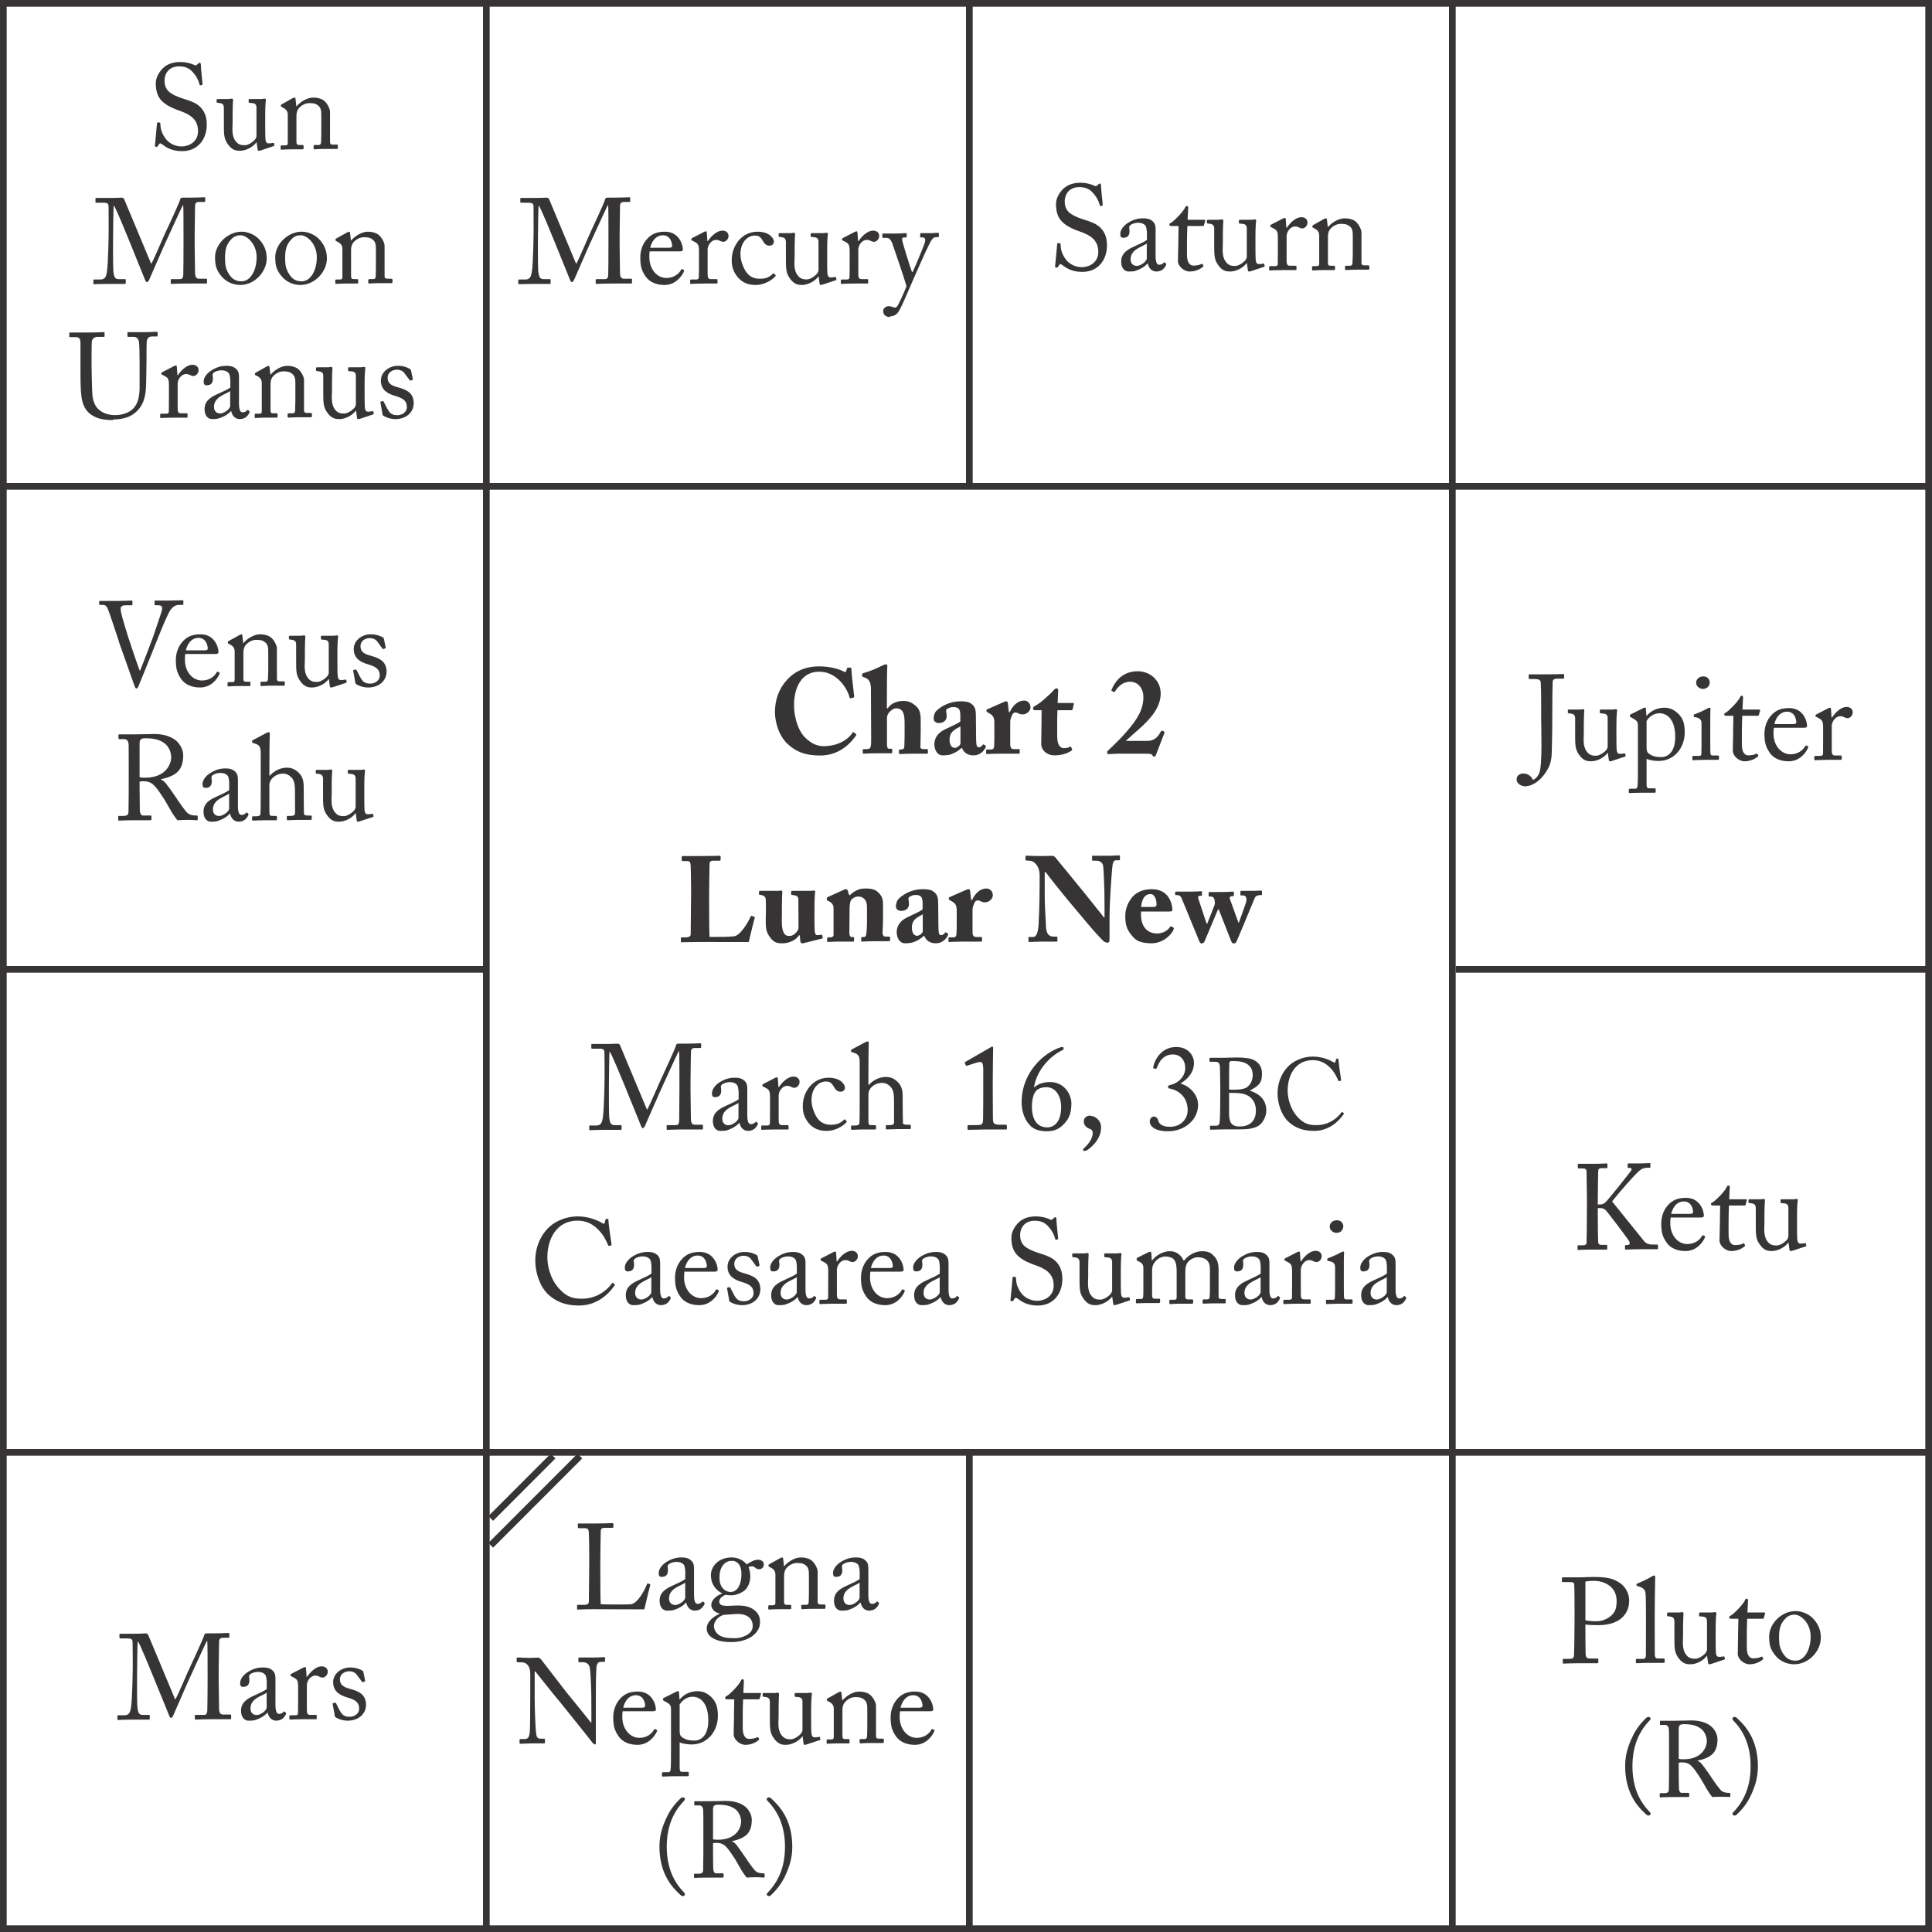 <?xml version="1.0" encoding="UTF-8"?>
<!DOCTYPE svg PUBLIC "-//W3C//DTD SVG 1.1//EN" "http://www.w3.org/Graphics/SVG/1.1/DTD/svg11.dtd">
<!-- Creator: CorelDRAW 2017 -->
<svg xmlns="http://www.w3.org/2000/svg" xml:space="preserve" width="600px" height="600px" version="1.1" style="shape-rendering:geometricPrecision; text-rendering:geometricPrecision; image-rendering:optimizeQuality; fill-rule:evenodd; clip-rule:evenodd"
viewBox="0 0 254240 254240"
 xmlns:xlink="http://www.w3.org/1999/xlink">
 <defs>
  <style type="text/css">
   <![CDATA[
    .str0 {stroke:#373435;stroke-width:880}
    .fil0 {fill:none;fill-rule:nonzero}
    .fil1 {fill:#373435;fill-rule:nonzero}
   ]]>
  </style>
 </defs>
 <g id="Layer_x0020_1">
  <g id="_2629409302384">
   <polygon class="fil0 str0" points="440,253800 253800,253800 253800,440 440,440 "/>
   <line class="fil0 str0" x1="0" y1="64000" x2="254240" y2= "64000" />
   <line class="fil0 str0" x1="0" y1="191120" x2="254240" y2= "191120" />
   <line class="fil0 str0" x1="191570" y1="127560" x2="254240" y2= "127560" />
   <line class="fil0 str0" x1="0" y1="127560" x2="63560" y2= "127560" />
   <path class="fil1" d="M107940 99420c2240,0 3780,-1290 4700,-2620 60,-100 50,-160 0,-200l-270 -230c-80,-70 -160,0 -240,130 -580,870 -1940,1690 -3750,1690 -540,0 -1440,-120 -2480,-1180 -1120,-1200 -1410,-3150 -1410,-4150 -20,-2350 970,-4470 3290,-4470 1210,0 2050,530 2730,1190 670,690 1100,1500 1270,2130 50,150 110,210 190,180l360 -100c70,-10 90,-90 70,-200 -70,-480 -360,-3180 -360,-3480 0,-230 -30,-260 -270,-260 -240,0 -270,0 -300,100l-130 390c-30,120 -110,130 -330,20 -560,-300 -1750,-670 -3200,-670 -1970,0 -3290,750 -4200,1720 -1110,1190 -1630,2670 -1630,4300 0,1370 550,3200 1730,4250 1000,890 2120,1460 4230,1460zm8780 -4880c0,-410 150,-620 270,-780 240,-270 590,-550 940,-550 330,0 530,80 750,300 410,410 360,1520 360,2300l0 970c0,480 -30,1320 -40,1540 -30,230 -240,310 -380,310l-210 0c-100,0 -110,40 -110,120l0 310c0,120 30,170 140,170 140,0 720,-50 1810,-50 1110,0 1620,0 1740,0 90,0 120,-60 120,-160l0 -330c0,-80 -40,-110 -170,-110l-310 0c-190,0 -510,-20 -510,-240 0,-300 40,-1270 40,-2070l0 -980c0,-1020 60,-1810 -680,-2430 -500,-420 -910,-620 -1630,-620 -870,0 -1650,360 -2030,970l-110 0 0 -960c0,-930 10,-4160 50,-4430 30,-270 0,-400 -140,-400 -170,0 -290,70 -500,160 -950,460 -1520,710 -2400,970 -220,60 -270,130 -270,190l0 210c0,50 40,90 130,140l280 100c540,200 750,660 750,1460l30 6610c0,480 0,760 -80,1050 -40,200 -280,270 -530,270l-260 0c-180,0 -240,10 -240,120l0 320c0,110 50,160 110,160 150,0 750,-50 1860,-50 940,0 1670,0 1800,0 90,0 110,-60 110,-170l0 -300c0,-100 -50,-130 -130,-130l-320 0c-140,0 -240,-170 -240,-650l0 -3340zm9650 420c-410,280 -810,460 -2050,1040 -1030,510 -1360,1240 -1360,1940 0,860 490,1460 1040,1460 470,0 830,-30 1150,-140 640,-240 970,-460 1370,-830l70 0c310,750 900,970 1520,970 980,0 1460,-740 1600,-1080 60,-140 10,-190 -50,-220l-220 -130c-50,-30 -90,-10 -160,90 -60,100 -240,280 -460,280 -300,0 -350,-250 -370,-1080l-30 -3160c0,-580 -90,-1040 -440,-1360 -340,-300 -610,-450 -1620,-450 -1290,0 -2390,570 -3050,1170 -340,280 -450,760 -450,1110 0,350 320,580 680,580 640,0 1040,-370 1040,-910 0,-510 -190,-780 40,-940 290,-190 560,-250 850,-250 250,0 510,50 660,190 210,190 240,550 240,870l0 850zm20 2890c0,140 -320,540 -750,570 -350,-20 -680,-320 -680,-1050 0,-1100 650,-1340 1430,-1780l0 2260zm6550 -2860c0,-210 60,-510 270,-940 90,-210 250,-290 410,-290 130,0 270,30 400,120 140,90 350,130 570,130 530,0 1020,-470 1020,-900 0,-550 -370,-920 -850,-920 -690,0 -1390,480 -1890,1520l-110 0 -140 -1240c-20,-90 -80,-180 -190,-180 -100,0 -160,30 -260,60l-2220 970c-100,30 -130,60 -130,120l0 150c0,60 30,90 130,140l270 160c480,270 630,560 630,1240l0 1320c0,790 0,1350 -30,1790 -30,290 -170,390 -410,390l-460 0c-150,0 -180,30 -180,140l0 300c0,130 30,160 100,160 100,0 760,-50 1980,-50 1440,0 2170,0 2260,0 70,0 80,-50 80,-140l0 -320c0,-90 -10,-140 -110,-140l-650 0c-330,0 -490,-160 -490,-660l0 -2930zm6180 610c0,-720 0,-1490 30,-2140l1860 0c90,0 120,-60 140,-130l160 -680c30,-60 -10,-140 -110,-140l-2020 0 70 -1690c0,-120 -70,-240 -210,-240 -80,0 -190,40 -300,160 -590,670 -1930,1860 -2450,2100 -250,130 -350,240 -350,400 0,160 110,220 250,220l880 0 -20 2100c0,600 -30,1810 -30,2360 0,740 680,1480 1760,1480 1240,0 1960,-440 2230,-630 60,-50 110,-130 60,-210l-110 -240c-50,-90 -100,-90 -140,-60 -260,140 -500,190 -830,190 -380,0 -870,-290 -870,-1590l0 -1260zm11510 3580c630,0 930,20 1030,220 60,130 80,160 200,160 150,0 190,-50 240,-170l1130 -2940c50,-110 -10,-180 -190,-250 -160,-90 -210,-50 -290,90 -340,590 -760,1210 -1790,1210l-2750 0 0 -70c490,-460 1210,-1050 2130,-1900 1760,-1650 2400,-2960 2400,-4310 0,-1570 -1290,-2890 -3020,-2890 -2290,0 -3160,1760 -3420,2380 -60,140 -40,190 0,220l270 120c70,30 110,30 190,-100 350,-570 940,-1190 1860,-1240 1070,-30 1800,760 1840,1940 50,1380 -580,2620 -1570,3860 -1160,1480 -2510,2730 -3080,3260 -110,90 -140,270 -90,380 40,90 90,90 170,90 60,0 250,-10 490,-30 240,-10 530,-30 800,-30l3450 0z"/>
   <path class="fil1" d="M93320 117560c0,-1110 50,-3500 50,-3710 0,-430 60,-590 550,-590l750 0c130,0 160,-50 160,-130l0 -360c0,-120 -20,-160 -150,-160 -140,0 -800,40 -2660,40 -1450,0 -2020,0 -2200,0 -90,0 -110,40 -110,120l0 380c0,80 20,160 110,160l590 0c370,0 440,160 480,570 10,250 50,1940 50,2950l0 900c0,970 -50,4920 -50,5220 0,180 -100,400 -680,400l-500 0c-90,0 -110,30 -110,110l0 400c0,110 20,140 130,140 210,0 780,-40 2350,-40 1460,0 6040,10 6450,10 90,-430 730,-3050 780,-3160 20,-100 20,-110 -30,-150l-320 -120c-100,-50 -140,0 -190,90 -240,590 -1320,2500 -2180,2580 -860,80 -1570,80 -2320,80l-900 0c-50,-640 -50,-4070 -50,-4340l0 -1390zm14860 5950c60,-20 90,-50 80,-130l-50 -300c-20,-70 -70,-100 -190,-70 -190,50 -430,50 -530,50 -60,0 -230,-60 -280,-550 -30,-290 -30,-1070 -30,-1830l0 -1170c0,-1610 80,-2020 90,-2170 20,-80 -50,-150 -140,-150 -50,0 -110,10 -190,10 -80,20 -160,30 -270,30l-2370 0c-160,0 -190,20 -190,150l0 300c0,80 80,90 270,110 390,30 680,160 680,550l20 3740c0,160 -110,410 -260,570 -230,300 -590,510 -860,510 -280,0 -530,30 -770,-330 -400,-620 -300,-1820 -300,-2450l0 -860c0,-1250 40,-2000 60,-2140 10,-120 -60,-190 -180,-190 -50,0 -110,10 -170,10 -60,20 -130,30 -220,30l-2320 0c-150,0 -180,30 -180,130l0 320c0,80 80,60 350,110 190,30 530,180 540,550 20,360 20,990 20,1590l-20 700c0,1370 -60,1880 600,2770 560,730 1040,730 1670,730 860,0 1780,-490 2100,-1050l100 0 90 860c20,110 120,190 270,190 150,0 260,-30 350,-70l2230 -550zm3380 -6310c-30,-110 -120,-190 -220,-190 -130,0 -240,60 -360,110l-2040 920c-80,30 -140,80 -140,160l0 140c0,70 10,130 110,180l140 60c370,180 640,450 640,930l0 3520c0,270 -270,320 -450,320l-240 0c-120,0 -150,50 -150,140l0 320c0,100 30,150 100,150 100,0 610,-50 1740,-50 1050,0 1480,0 1590,0 80,0 110,-50 110,-150l0 -300c0,-110 -30,-160 -160,-160l-210 0c-140,0 -250,-240 -250,-520l30 -3260c0,-650 130,-1080 320,-1220 320,-240 520,-320 810,-320 270,0 490,30 780,290 330,300 380,710 380,1310l0 1710c0,720 -30,1230 -100,1650 -30,280 -170,360 -280,360l-180 0c-160,0 -200,30 -200,150l0 280c0,130 30,180 120,180 120,0 620,-50 1670,-50 1270,0 1770,0 1880,0 90,0 130,-70 130,-170l0 -290c0,-100 -40,-150 -180,-150l-430 0c-140,0 -390,-70 -380,-550 30,-560 60,-1300 60,-1840l0 -1690c0,-790 -40,-1190 -710,-1810 -410,-380 -1020,-440 -1640,-440 -520,0 -870,100 -1220,300 -310,160 -590,360 -770,570l-120 0 -180 -590zm9850 2480c-410,290 -810,460 -2050,1050 -1030,510 -1360,1240 -1360,1940 0,850 490,1460 1040,1460 470,0 830,-30 1150,-140 640,-240 970,-470 1370,-830l70 0c310,750 900,970 1520,970 980,0 1460,-750 1600,-1080 60,-140 10,-190 -50,-220l-220 -130c-50,-30 -90,-20 -160,80 -60,110 -240,280 -460,280 -300,0 -350,-250 -370,-1080l-30 -3160c0,-570 -90,-1030 -440,-1350 -340,-300 -610,-460 -1620,-460 -1290,0 -2390,570 -3050,1180 -340,280 -450,760 -450,1110 0,350 320,570 680,570 640,0 1040,-360 1040,-900 0,-510 -190,-780 50,-940 280,-200 550,-260 840,-260 250,0 510,50 660,200 210,180 240,550 240,870l0 840zm20 2890c0,140 -320,540 -750,580 -350,-20 -680,-320 -680,-1050 0,-1100 650,-1340 1430,-1780l0 2250zm6550 -2860c0,-200 60,-510 270,-930 100,-210 250,-290 410,-290 130,0 270,30 400,110 140,100 350,140 570,140 530,0 1020,-470 1020,-910 0,-550 -370,-910 -850,-910 -690,0 -1390,470 -1890,1520l-110 0 -140 -1240c-20,-90 -80,-190 -190,-190 -100,0 -160,30 -260,60l-2220 970c-90,30 -130,70 -130,130l0 140c0,70 40,100 130,150l270 150c480,270 640,560 640,1240l0 1320c0,800 0,1350 -40,1800 -30,280 -170,380 -410,380l-460 0c-140,0 -180,30 -180,140l0 300c0,130 40,170 100,170 100,0 760,-50 1990,-50 1430,0 2160,0 2250,0 70,0 80,-50 80,-150l0 -310c0,-100 -10,-150 -110,-150l-650 0c-330,0 -490,-150 -490,-650l0 -2940zm17370 1020l-70 0c-170,-210 -2490,-3120 -2710,-3390 -480,-590 -3610,-4410 -3690,-4510 -130,-140 -250,-210 -460,-210 -190,0 -670,30 -1210,30 -820,0 -1330,-10 -1650,-30 -300,0 -430,-10 -510,-10 -80,0 -100,30 -100,90l0 430c0,50 20,110 100,110l400 20c790,20 1360,900 1360,1850l0 1420c0,2350 -120,4900 -140,5200 -80,1060 -330,1570 -680,1570l-560 0c-80,0 -90,50 -90,100l0 410c0,110 10,150 70,150 170,0 1260,-50 1750,-50 750,0 1700,0 1860,0 110,0 130,-30 130,-130l0 -380c0,-100 -20,-150 -130,-150l-390 0c-670,0 -960,-470 -990,-1390 -10,-610 -160,-2560 -160,-3880l0 -3210 130 0c360,520 2560,3260 2830,3570 300,360 1570,1880 2710,3230 960,1130 1740,1970 2010,2220 170,180 380,260 620,260 220,0 230,-290 230,-530l0 -2710c0,-2100 260,-5690 370,-6750 50,-580 200,-850 470,-850l450 0c60,0 80,-60 80,-140l0 -380c0,-100 -20,-130 -160,-130 -170,0 -550,50 -1510,50 -1180,0 -1680,0 -1860,0 -130,0 -140,30 -140,110l0 400c0,90 10,140 100,140l500 0c370,0 750,220 850,620 50,240 120,1800 140,2410 30,800 50,1580 50,2990l0 1450zm8440 -780c350,0 490,-20 490,-220 0,-260 -140,-2720 -2720,-2720 -1220,0 -2190,460 -2760,1300 -720,1050 -720,1890 -720,2340 20,1240 290,1860 1100,2730 520,580 1370,750 2380,750 1500,0 2530,-1100 2820,-1690 140,-270 90,-340 30,-380l-270 -140c-70,-50 -130,-30 -160,50 -320,500 -960,870 -1740,870 -1150,0 -2090,-810 -2090,-2460l0 -430 3640 0zm-3630 -600c120,-1110 510,-1700 1260,-1700 490,0 780,680 780,1380 0,240 -160,320 -510,320l-1530 0zm4480 -1700c0,90 20,140 110,140l200 0c190,0 420,110 550,430l2310 5610c70,190 150,320 310,320 160,0 300,-90 390,-260l1770 -4210 100 0 1600 4080c120,270 180,390 350,390 130,0 290,-40 370,-210 260,-560 2320,-5550 2440,-5820 120,-240 410,-330 660,-330l160 0c80,0 110,-50 110,-130l0 -330c0,-100 -30,-140 -110,-140 -190,0 -480,40 -1160,40 -890,0 -1370,0 -1470,0 -60,0 -100,30 -100,110l0 370c0,80 10,120 90,120l220 0c430,0 650,340 350,1170l-860 2410 -60 0 -1130 -3130c-60,-190 80,-350 210,-350l220 0c80,0 100,-80 100,-160l0 -350c0,-60 -40,-90 -150,-90 -120,0 -480,50 -1390,50 -1000,0 -1510,0 -1640,0 -100,0 -140,30 -140,120l0 350c0,80 30,130 120,130l110 0c140,0 320,20 410,140 170,210 230,720 150,940l-970 2480 -90 0 -1090 -3290c-60,-220 0,-370 150,-370l200 0c110,0 130,-50 130,-120l0 -350c0,-100 -30,-130 -130,-130 -230,0 -620,50 -1410,50 -1350,0 -1670,0 -1890,0 -80,0 -100,50 -100,130l0 190z"/>
   <path class="fil1" d="M81620 137610c-80,-210 -170,-270 -410,-270 -190,0 -600,40 -1350,40 -1350,0 -1780,0 -1940,0 -90,0 -110,50 -110,90l0 420c0,60 20,110 110,110l970 0c650,0 630,220 650,590 20,460 20,2860 20,3080 0,290 -50,4350 -240,5480 -100,550 -240,960 -840,960l-850 0c-70,0 -90,40 -90,90l0 380c0,130 20,150 140,150 150,0 700,-50 2050,-50 1320,0 1750,0 1930,0 120,0 140,-50 140,-110l0 -400c0,-60 -20,-110 -110,-110l-800 0c-500,0 -650,-250 -730,-1160 -40,-560 -30,-3910 -30,-4100 0,-190 30,-4210 90,-4430 230,190 1670,3750 1980,4480 80,190 2110,5210 2160,5320 60,160 140,290 240,290 120,0 250,-240 310,-380 70,-150 1830,-4200 1930,-4390 80,-160 2330,-5170 2490,-5370l30 0c50,140 50,2970 50,4020l0 1020c0,1170 -20,3940 -30,4130 -40,480 -180,570 -450,570l-1080 0c-110,0 -120,30 -120,110l0 370c0,90 10,140 120,140 210,0 830,-50 2290,-50 1750,0 2030,0 2230,0 120,0 140,-50 140,-140l0 -370c0,-60 -20,-110 -110,-110l-940 0c-400,0 -540,-250 -540,-860 0,-320 -50,-2890 -50,-3680l0 -1110c0,-1070 50,-3340 50,-3800 0,-370 50,-650 520,-650l700 0c110,0 130,-50 130,-150l0 -360c0,-60 -20,-110 -100,-110 -170,0 -710,50 -2830,50 -150,0 -330,10 -360,180 -50,320 -1780,4060 -1890,4280 -130,210 -1720,4000 -1940,4240l-3530 -8430zm16720 8190l0 -2430c0,-430 -10,-790 -350,-1130 -220,-200 -520,-420 -1270,-420 -710,0 -1270,150 -1940,550 -650,380 -1090,990 -1090,1500 0,360 120,510 370,510 660,0 850,-360 850,-910 0,-290 -140,-530 80,-730 220,-210 710,-340 1030,-340 460,0 780,150 950,350 180,210 190,620 230,890l0 1020c-260,220 -1090,600 -1800,920 -1250,560 -1590,1190 -1590,1930 0,1000 570,1310 960,1310 340,0 630,0 930,-90 720,-240 1240,-580 1580,-970l30 0c140,650 560,1060 1130,1060 800,0 1110,-540 1240,-780 90,-160 60,-230 10,-280l-160 -130c-60,-50 -90,-20 -150,70 -90,110 -310,230 -560,230 -290,0 -480,-280 -480,-1190l0 -940zm-1160 1290c0,430 -840,990 -1300,990 -480,0 -830,-290 -830,-880 0,-1320 1560,-1640 2130,-2060l0 1950zm4150 -1190c0,830 0,1380 -20,1910 0,200 -110,300 -350,300l-620 0c-140,0 -170,30 -170,140l0 270c0,130 30,160 90,160 100,0 760,-50 1750,-50 860,0 1590,0 1690,0 60,0 70,-50 70,-140l0 -290c0,-90 -10,-140 -110,-140l-740 0c-340,0 -450,-160 -450,-650l0 -3340c0,-50 60,-330 160,-510 270,-500 680,-670 940,-670 200,0 400,50 520,130 130,70 290,130 460,130 290,0 670,-320 670,-780 0,-360 -270,-700 -810,-700 -680,0 -1430,650 -1910,1390l-60 0 -80 -1100c0,-100 -20,-190 -110,-190 -60,0 -130,20 -230,60l-1570 810c-90,50 -120,80 -120,150l0 90c0,60 30,80 120,110l300 160c450,240 580,400 580,1210l0 1540zm7340 -3580c380,0 710,50 1060,700 240,430 510,640 880,640 330,0 570,-190 580,-560 0,-330 -510,-1280 -2160,-1280 -2090,0 -3390,1870 -3390,3730 0,710 120,1380 710,2160 730,920 1620,1110 2460,1110 1080,0 2100,-600 2560,-1120 80,-100 60,-150 0,-210l-160 -160c-50,-50 -90,-30 -120,0 -550,510 -960,680 -1750,680 -540,0 -1210,-130 -1740,-810 -420,-590 -810,-1550 -810,-2410 0,-1640 970,-2470 1880,-2470zm4460 2450c0,1030 0,2780 -40,3080 -40,190 -280,260 -530,260l-330 0c-180,0 -240,10 -240,130l0 280c0,110 50,160 110,160 140,0 750,-50 1540,-50 730,0 1390,0 1510,0 100,0 130,-60 130,-170l0 -270c0,-100 -60,-130 -180,-130l-470 0c-310,0 -350,-140 -350,-650l0 -3470c0,-280 170,-600 310,-780 450,-500 1020,-660 1480,-660 400,0 740,140 1050,440 470,430 530,1070 530,1960l0 1290c0,510 10,1350 0,1570 -20,270 -340,300 -610,300l-360 0c-100,0 -110,50 -110,130l0 270c0,120 30,170 140,170 140,0 710,-50 1490,-50 910,0 1420,0 1530,0 90,0 130,-60 130,-190l0 -240c0,-110 -50,-140 -180,-140l-270 0c-330,0 -590,-40 -590,-240 0,-300 -30,-1280 -30,-2170l0 -910c0,-860 30,-1670 -680,-2330 -450,-440 -910,-640 -1570,-640 -710,0 -1630,370 -2180,1030l-80 0 0 -1010c0,-800 10,-4030 40,-4300 40,-270 -30,-390 -120,-390 -130,0 -240,60 -370,120l-1650 880c-140,80 -190,100 -190,160l0 140c0,50 10,70 110,100l270 90c570,190 760,370 760,1340l0 4890zm16260 -1300c0,280 0,3500 -20,3700 -30,840 -60,890 -1100,890l-730 0c-120,0 -220,20 -220,90l0 400c0,100 50,130 130,130 80,0 2320,-50 2460,-50 140,0 2300,0 2450,0 110,0 140,-30 140,-120l0 -370c0,-80 -50,-130 -160,-130l-570 0c-1030,0 -1100,-110 -1110,-940 0,-200 -20,-3570 -20,-3760l0 -670c0,-2050 50,-4540 50,-4690 0,-120 -20,-220 -110,-220 -80,0 -140,50 -230,100l-3280 1890c-110,60 -130,120 -100,190l130 290c30,60 90,60 160,40l1110 -360c250,-80 490,-130 640,-130 300,0 360,350 380,890 10,1250 0,2000 0,2210l0 620zm8360 5400c1000,0 1660,-320 2250,-950 560,-580 990,-1260 990,-2740 0,-1030 -830,-2790 -2820,-2790 -920,0 -1600,280 -2110,730 400,-2610 2500,-4360 3770,-4930 90,-40 140,-130 140,-250 0,-110 -90,-160 -190,-160 -110,0 -340,60 -590,170 -710,290 -1570,810 -2340,1550 -1680,1630 -2410,3590 -2410,5570 0,830 230,2070 1020,2930 480,570 1220,870 2290,870zm90 -510c-1920,0 -2050,-1970 -2050,-2780 0,-670 130,-1320 350,-1730 190,-400 640,-780 1570,-780 1230,0 1930,1190 1930,2610 0,2510 -1450,2680 -1800,2680zm5680 -1560c-580,0 -900,350 -900,750 0,790 750,990 910,1050 130,50 270,270 270,480 0,870 -750,1650 -1130,2000 -120,110 -140,140 -140,240 0,90 60,140 190,140 110,0 220,-90 320,-90 310,-200 1860,-1320 1860,-2990 0,-1000 -830,-1530 -1380,-1530l0 -50zm10170 2070c2140,0 3970,-1450 3970,-3490 0,-1410 -1240,-2520 -2320,-2790 820,-500 1780,-1360 1780,-2730 0,-810 -620,-2080 -2350,-2080 -1800,0 -2770,1480 -2990,2570 -40,150 -20,220 10,240l290 60c60,20 110,-30 160,-150 330,-910 940,-1740 2110,-1740 1000,0 1620,770 1620,1780 0,1230 -1050,2070 -2060,2260 -150,30 -190,60 -190,220 0,220 0,180 280,240 1290,300 2290,1240 2290,2850 0,1110 -870,2170 -2330,2170 -1120,0 -1400,-470 -1480,-650 -40,-80 -130,-700 -650,-700 -270,0 -530,270 -530,680 0,470 510,1260 2390,1260z"/>
   <path class="fil1" d="M160580 144420c0,1090 -30,2840 -70,3140 -50,420 -120,580 -530,580l-630 0c-100,0 -120,30 -120,100l0 340c0,50 20,80 180,80 250,0 1040,-40 1700,-40 550,0 1070,0 1980,0 1220,0 1980,-130 2530,-480 610,-380 1020,-1310 1020,-1980 0,-1410 -860,-2200 -2140,-2630l-40 -20c1030,-550 1610,-880 1610,-2190 0,-780 -260,-1390 -1020,-1800 -460,-260 -1310,-360 -2340,-360 -470,0 -1260,40 -1680,40 -960,0 -1550,0 -1760,0 -80,0 -110,30 -110,90l0 340c0,60 30,90 110,90l410 0c610,0 820,20 860,790 10,240 40,1860 40,2350l0 1560zm1160 -600l430 0c600,0 1230,20 1770,230 780,300 1330,1010 1330,2080 0,1580 -1020,2110 -2140,2110 -1100,0 -1390,-550 -1390,-1770l0 -1820 0 -830zm0 -1430c0,-1100 20,-2250 30,-2510 0,-120 80,-210 190,-240 100,-30 250,-10 430,-10 680,0 1340,110 1810,450 500,360 650,880 650,1390 0,580 -200,1180 -740,1590 -310,220 -910,340 -1670,340 -220,0 -450,0 -700,-30l0 -980zm11150 6430c1870,0 3150,-1080 3950,-2230 40,-60 10,-90 -30,-120l-170 -130c-40,-40 -70,-30 -110,40 -610,860 -1770,1680 -3270,1680 -880,0 -1640,-100 -2540,-1110 -1030,-1140 -1270,-2640 -1270,-3400 -10,-1940 940,-4040 3310,-4040 1050,0 1750,450 2300,1020 560,570 850,1200 1040,1640 40,100 60,120 130,100l200 -50c50,-10 60,-70 50,-130 -70,-370 -330,-2320 -330,-2570 0,-180 -30,-210 -150,-210 -110,0 -140,0 -170,80l-110 380c-20,90 -90,110 -260,0 -480,-280 -1470,-730 -2680,-730 -1440,0 -2630,630 -3310,1340 -950,1010 -1350,2280 -1350,3510 0,1270 470,2810 1420,3710 790,730 1790,1220 3350,1220z"/>
   <path class="fil1" d="M76160 171800c2240,0 3780,-1290 4740,-2670 40,-80 10,-110 -30,-140l-210 -160c-50,-50 -80,-30 -130,50 -730,1030 -2130,2020 -3920,2020 -1070,0 -1970,-130 -3050,-1340 -1240,-1370 -1530,-3160 -1530,-4080 -10,-2320 1130,-4850 3970,-4850 1260,0 2100,540 2770,1230 670,680 1020,1440 1240,1970 50,120 80,140 160,120l230 -60c70,-20 90,-80 70,-160 -80,-450 -400,-2780 -400,-3090 0,-220 -30,-250 -170,-250 -140,0 -180,0 -210,100l-130 460c-30,110 -110,130 -310,0 -580,-340 -1770,-880 -3210,-880 -1730,0 -3170,750 -3980,1610 -1140,1210 -1620,2730 -1620,4210 0,1520 560,3370 1700,4450 950,870 2150,1460 4020,1460zm10710 -3070l0 -2430c0,-430 -10,-790 -340,-1120 -230,-210 -530,-430 -1270,-430 -720,0 -1280,160 -1950,550 -650,390 -1090,990 -1090,1500 0,360 130,510 380,510 650,0 840,-350 840,-910 0,-290 -140,-530 80,-730 220,-210 720,-340 1030,-340 470,0 780,150 960,360 170,200 190,610 220,880l0 1020c-250,220 -1080,600 -1790,920 -1260,560 -1590,1190 -1590,1930 0,1000 570,1310 950,1310 350,0 640,0 940,-90 710,-240 1240,-570 1570,-970l30 0c150,650 560,1060 1130,1060 810,0 1110,-540 1240,-780 90,-150 60,-230 10,-280l-150 -130c-70,-50 -100,-10 -160,70 -80,110 -300,240 -560,240 -280,0 -480,-290 -480,-1200l0 -940zm-1160 1290c0,430 -840,990 -1300,990 -470,0 -830,-290 -830,-880 0,-1310 1560,-1630 2130,-2060l0 1950zm8280 -2680c260,0 450,-30 450,-260 0,-620 -510,-2330 -2340,-2330 -790,0 -1590,140 -2270,840 -840,840 -1000,1910 -1000,2520 0,1120 140,1710 700,2520 580,850 1590,1120 2490,1120 1420,0 2240,-1090 2530,-1730 80,-170 40,-220 0,-240l-210 -110c-50,-10 -110,20 -140,80 -270,530 -960,1080 -1930,1080 -1270,0 -2250,-1170 -2250,-2730 0,-370 20,-620 50,-760l3920 0zm-3860 -480c300,-1170 970,-1640 1670,-1640 1030,0 1220,1050 1220,1420 0,140 -120,220 -430,220l-2460 0zm7520 4890c1350,0 2390,-810 2410,-2090 -20,-1230 -740,-1700 -1900,-2040 -780,-220 -1530,-390 -1530,-1320 0,-680 620,-1050 1220,-1050 620,0 920,320 1110,620l540 730c50,90 90,100 150,90l190 -70c80,-30 110,-80 110,-140l-240 -1110c-10,-100 -40,-180 -280,-290 -290,-140 -700,-330 -1470,-330 -1190,0 -2220,840 -2220,1940 0,1250 940,1740 1880,2010 1190,340 1540,750 1540,1470 0,740 -700,1070 -1260,1070 -840,0 -1060,-390 -1380,-980l-400 -780c-30,-80 -80,-110 -140,-90l-210 40c-60,20 -110,50 -90,130l270 1510c10,80 10,170 90,220 190,150 830,460 1610,460zm8350 -3020l0 -2430c0,-430 -10,-790 -340,-1120 -230,-210 -530,-430 -1270,-430 -720,0 -1280,160 -1940,550 -660,390 -1100,990 -1100,1500 0,360 130,510 380,510 650,0 840,-350 840,-910 0,-290 -140,-530 80,-730 220,-210 720,-340 1030,-340 470,0 780,150 960,360 170,200 190,610 220,880l0 1020c-250,220 -1080,600 -1790,920 -1260,560 -1590,1190 -1590,1930 0,1000 570,1310 950,1310 350,0 640,0 940,-90 710,-240 1240,-570 1570,-970l30 0c150,650 560,1060 1130,1060 810,0 1110,-540 1240,-780 100,-150 60,-230 20,-280l-160 -130c-70,-50 -100,-10 -160,70 -80,110 -300,240 -560,240 -280,0 -480,-290 -480,-1200l0 -940zm-1150 1290c0,430 -850,990 -1310,990 -470,0 -820,-290 -820,-880 0,-1310 1550,-1630 2130,-2060l0 1950zm4140 -1190c0,830 0,1380 -10,1910 0,200 -120,300 -350,300l-630 0c-140,0 -170,30 -170,140l0 270c0,130 30,160 100,160 90,0 760,-50 1740,-50 860,0 1590,0 1690,0 60,0 80,-50 80,-140l0 -280c0,-100 -20,-150 -110,-150l-750 0c-330,0 -450,-160 -450,-650l0 -3330c0,-50 70,-340 160,-510 270,-510 690,-680 940,-680 210,0 400,50 530,140 120,60 280,120 460,120 280,0 670,-320 670,-780 0,-360 -270,-700 -810,-700 -690,0 -1440,650 -1910,1390l-70 0 -70 -1100c0,-100 -20,-190 -120,-190 -60,0 -120,20 -220,60l-1570 810c-100,50 -130,80 -130,150l0 90c0,60 30,80 130,110l300 160c440,240 570,400 570,1210l0 1540zm9470 -1490c260,0 450,-30 450,-260 0,-620 -510,-2330 -2340,-2330 -790,0 -1590,140 -2270,840 -840,840 -1000,1910 -1000,2520 0,1120 140,1710 700,2520 580,850 1590,1120 2490,1120 1420,0 2240,-1090 2530,-1730 80,-170 40,-220 0,-240l-210 -110c-50,-10 -110,20 -140,80 -270,530 -960,1080 -1930,1080 -1270,0 -2250,-1170 -2250,-2730 0,-370 20,-620 50,-760l3920 0zm-3860 -480c300,-1170 970,-1640 1670,-1640 1030,0 1220,1050 1220,1420 0,140 -120,220 -430,220l-2460 0zm10220 1870l0 -2430c0,-430 -20,-790 -350,-1120 -230,-210 -530,-430 -1270,-430 -720,0 -1280,160 -1940,550 -660,390 -1100,990 -1100,1500 0,360 130,510 380,510 650,0 840,-350 840,-910 0,-290 -140,-530 80,-730 230,-210 720,-340 1040,-340 460,0 780,150 950,360 180,200 190,610 220,880l0 1020c-250,220 -1080,600 -1790,920 -1260,560 -1590,1190 -1590,1930 0,1000 570,1310 950,1310 350,0 640,0 940,-90 710,-240 1240,-570 1570,-970l30 0c150,650 560,1060 1130,1060 810,0 1110,-540 1240,-780 100,-150 70,-230 20,-280l-160 -130c-60,-50 -100,-10 -160,70 -80,110 -300,240 -560,240 -280,0 -470,-290 -470,-1200l0 -940zm-1160 1290c0,430 -840,990 -1300,990 -480,0 -830,-290 -830,-880 0,-1310 1560,-1630 2130,-2060l0 1950zm12900 1780c2100,0 3240,-1600 3240,-3480 0,-1050 -290,-1670 -700,-2160 -570,-700 -1460,-970 -2560,-1320 -460,-140 -1350,-490 -1810,-950 -400,-420 -490,-940 -490,-1380 0,-820 510,-1870 1920,-1870 750,0 1300,230 1730,690 650,680 860,1300 990,1770 20,40 50,60 90,40l200 -40c60,-20 70,-50 70,-140 -10,-340 -220,-1960 -220,-2520 0,-140 -50,-270 -120,-270 -90,0 -140,30 -210,100l-210 190c-80,80 -160,90 -300,10 -270,-130 -970,-400 -1870,-400 -860,0 -1660,230 -2230,770 -500,460 -990,1240 -990,2030 0,1050 270,1800 800,2320 680,720 1830,1110 2320,1290 1270,440 2450,1050 2450,2680 0,1440 -1210,2020 -2170,2020 -870,0 -1740,-430 -2220,-1180 -520,-810 -550,-1330 -570,-1840 0,-90 -30,-120 -100,-120l-240 -20c-60,0 -90,0 -110,90 -40,470 -210,2490 -270,2880 -30,180 50,250 150,250 110,0 180,-10 280,-190 100,-150 160,-270 260,-270 80,0 170,50 360,190 640,500 1420,830 2530,830zm10930 -4640c0,-1560 80,-1970 90,-2110 20,-80 -40,-160 -140,-160 -50,0 -110,20 -190,20 -80,10 -160,30 -270,30l-1480 0c-150,0 -190,10 -190,140l0 270c0,80 80,110 350,110 400,30 650,110 690,560l0 3780c0,140 -100,350 -160,430 -300,380 -940,790 -1370,790 -430,0 -880,-30 -1270,-600 -510,-730 -350,-1750 -350,-2380l0 -1130c0,-940 50,-1690 60,-1830 20,-110 -60,-190 -170,-190 -50,0 -110,20 -180,20 -60,10 -120,30 -220,30l-1410 0c-150,0 -180,30 -180,120l0 290c0,80 80,100 350,110 370,50 590,160 610,600l0 1850c0,1750 -30,2270 610,3110 530,690 1050,730 1500,730 790,0 1720,-490 2160,-1110l30 0 130 920c10,160 80,190 140,190 130,0 220,-30 320,-60l1670 -550c60,-20 90,-50 80,-150l-50 -210c-20,-60 -60,-90 -190,-60 -190,50 -430,50 -520,50 -190,0 -370,-70 -420,-560 -30,-330 -30,-1110 -30,-1870l0 -1180zm7350 3610c0,200 -90,270 -340,270l-470 0c-140,0 -150,30 -150,160l0 250c0,110 30,160 110,160 90,0 630,-50 1490,-50 890,0 1310,0 1410,0 90,0 120,-50 120,-170l0 -250c0,-120 -30,-150 -180,-150l-540 0c-230,0 -310,-160 -310,-360l0 -2750c0,-720 -20,-1150 220,-1610 250,-460 900,-820 1380,-820 480,0 890,100 1170,330 370,280 470,750 470,1270l0 2350c0,350 0,920 -40,1290 -10,220 -140,300 -310,300l-400 0c-170,0 -210,30 -210,150l0 270c0,100 40,150 130,150 110,0 680,-50 1480,-50 760,0 1200,0 1320,0 80,0 110,-40 110,-150l0 -270c0,-120 -30,-150 -180,-150l-420 0c-200,0 -340,-70 -340,-310l0 -3550c0,-1220 -400,-1570 -760,-1950 -380,-380 -880,-480 -1430,-480 -960,0 -1860,600 -2340,1220l-80 0c-330,-740 -970,-1220 -1790,-1220 -930,0 -1860,560 -2340,1210l-50 0 -60 -920c0,-110 -50,-220 -140,-220 -70,0 -180,30 -300,90l-1410 710c-30,20 -90,80 -90,130l0 130c0,40 30,80 110,130l340 170c380,210 440,490 440,810l0 2830c0,270 0,560 -20,830 -10,300 -90,390 -230,390l-550 0c-150,0 -180,20 -180,150l0 280c0,110 30,140 120,140 130,0 640,-40 1480,-40 870,0 1310,0 1450,0 110,0 130,-60 130,-180l0 -250c0,-110 -20,-140 -170,-140l-570 0c-220,0 -310,-160 -310,-420l0 -3140c0,-450 30,-750 220,-1070 440,-720 1110,-920 1520,-920 350,0 810,100 1020,290 250,230 470,540 470,1710l0 3420zm12210 -2040l0 -2430c0,-430 -20,-790 -350,-1120 -220,-210 -530,-430 -1270,-430 -720,0 -1270,160 -1940,550 -650,390 -1100,990 -1100,1500 0,360 130,510 380,510 660,0 840,-350 840,-910 0,-290 -130,-530 90,-730 220,-210 710,-340 1030,-340 460,0 780,150 950,360 180,200 190,610 220,880l0 1020c-250,220 -1080,600 -1790,920 -1260,560 -1590,1190 -1590,1930 0,1000 570,1310 960,1310 340,0 630,0 930,-90 710,-240 1240,-570 1570,-970l40 0c140,650 550,1060 1130,1060 800,0 1100,-540 1230,-780 100,-150 70,-230 20,-280l-160 -130c-60,-50 -90,-10 -160,70 -80,110 -300,240 -560,240 -280,0 -470,-290 -470,-1200l0 -940zm-1160 1290c0,430 -840,990 -1300,990 -480,0 -830,-290 -830,-880 0,-1310 1560,-1630 2130,-2060l0 1950zm4140 -1190c0,830 0,1380 -10,1910 0,200 -110,300 -350,300l-620 0c-140,0 -170,30 -170,140l0 270c0,130 30,160 90,160 100,0 760,-50 1750,-50 850,0 1590,0 1680,0 70,0 80,-50 80,-140l0 -280c0,-100 -10,-150 -110,-150l-750 0c-330,0 -440,-160 -440,-650l0 -3330c0,-50 60,-340 160,-510 270,-510 680,-680 940,-680 200,0 390,50 520,140 130,60 290,120 460,120 290,0 670,-320 670,-780 0,-360 -270,-700 -810,-700 -690,0 -1430,650 -1910,1390l-60 0 -80 -1100c0,-100 -20,-190 -110,-190 -70,0 -130,20 -230,60l-1570 810c-90,50 -130,80 -130,150l0 90c0,60 40,80 130,110l300 160c450,240 570,400 570,1210l0 1540zm5660 450c0,470 0,960 -20,1440 -10,250 -70,320 -250,320l-780 0c-110,0 -150,30 -150,130l0 310c0,100 40,130 120,130 180,0 790,-50 1720,-50 660,0 1390,0 1520,0 110,0 140,-50 140,-150l0 -270c0,-100 -30,-150 -150,-150l-730 0c-180,0 -230,-110 -260,-410 -10,-180 -10,-750 -10,-1370l0 -1730c0,-1320 0,-2320 30,-2590 10,-110 0,-190 -80,-190 -100,0 -180,30 -300,90 -610,340 -1210,590 -1720,780 -80,30 -110,70 -110,120l0 130c0,70 30,100 140,120 800,120 890,410 890,950l0 2390zm160 -7040c640,0 920,-460 920,-880 0,-350 -270,-780 -830,-780 -630,0 -960,430 -960,830 0,510 520,830 870,830zm7800 6490l0 -2430c0,-430 -10,-790 -350,-1120 -220,-210 -520,-430 -1270,-430 -710,0 -1270,160 -1940,550 -650,390 -1090,990 -1090,1500 0,360 120,510 380,510 650,0 840,-350 840,-910 0,-290 -140,-530 80,-730 220,-210 720,-340 1030,-340 470,0 780,150 960,360 170,200 190,610 220,880l0 1020c-250,220 -1080,600 -1800,920 -1250,560 -1590,1190 -1590,1930 0,1000 580,1310 960,1310 350,0 630,0 940,-90 710,-240 1240,-570 1570,-970l30 0c140,650 560,1060 1130,1060 810,0 1110,-540 1240,-780 90,-150 60,-230 10,-280l-150 -130c-70,-50 -100,-10 -160,70 -80,110 -300,240 -560,240 -280,0 -480,-290 -480,-1200l0 -940zm-1160 1290c0,430 -840,990 -1300,990 -480,0 -830,-290 -830,-880 0,-1310 1560,-1630 2130,-2060l0 1950z"/>
   <line class="fil0 str0" x1="64000" y1="254240" x2="64000" y2= "0" />
   <line class="fil0 str0" x1="191120" y1="254240" x2="191120" y2= "0" />
   <line class="fil0 str0" x1="127560" y1="63560" x2="127560" y2= "0" />
   <line class="fil0 str0" x1="127560" y1="254240" x2="127560" y2= "190680" />
   <line class="fil0 str0" x1="64580" y1="199820" x2="72780" y2= "191610" />
   <line class="fil0 str0" x1="64580" y1="203350" x2="76310" y2= "191610" />
   <path class="fil1" d="M77540 205530c0,970 -50,4930 -50,5230 0,210 -90,430 -680,430l-770 0c-90,0 -100,30 -100,110l0 400c0,80 10,110 120,110 210,0 780,-50 2030,-50 1710,0 6280,20 6700,20 90,-430 730,-3050 770,-3170 20,-90 20,-100 -30,-140l-250 -90c-70,-30 -100,0 -130,60 -220,620 -1170,2530 -2110,2670 -500,60 -3640,30 -3990,0 -50,-650 -50,-4080 -50,-4350l0 -1370c0,-1110 50,-3510 50,-3720 0,-460 60,-620 560,-620l950 0c120,0 160,-40 160,-120l0 -370c0,-80 -20,-130 -140,-130 -150,0 -820,50 -2360,50 -1320,0 -1890,0 -2060,0 -100,0 -120,30 -120,110l0 350c0,80 20,160 120,160l740 0c480,0 560,160 590,570 20,290 50,1970 50,2990l0 870zm13790 3400l0 -2430c0,-430 -10,-790 -350,-1120 -220,-210 -530,-430 -1270,-430 -710,0 -1270,160 -1940,550 -650,380 -1090,990 -1090,1500 0,360 120,510 370,510 660,0 850,-350 850,-910 0,-290 -140,-530 80,-730 220,-210 710,-340 1030,-340 460,0 780,150 950,350 180,210 190,620 220,890l0 1020c-250,220 -1080,600 -1790,920 -1250,560 -1590,1190 -1590,1930 0,1000 570,1310 960,1310 340,0 630,0 930,-90 720,-240 1240,-570 1580,-970l30 0c140,650 560,1060 1130,1060 800,0 1110,-540 1240,-780 90,-150 60,-230 10,-280l-160 -130c-60,-50 -90,-10 -160,70 -80,110 -300,230 -550,230 -290,0 -480,-280 -480,-1190l0 -940zm-1160 1290c0,430 -840,990 -1300,990 -480,0 -830,-290 -830,-880 0,-1310 1560,-1630 2130,-2060l0 1950zm6070 5870c1350,0 2300,-450 2710,-750 800,-590 1070,-1210 1070,-1960 -20,-380 -90,-1010 -780,-1520 -630,-490 -1430,-640 -2730,-570 -1060,60 -1860,110 -1860,-540 0,-450 530,-770 840,-890 240,60 460,70 810,70 530,0 1430,-330 1840,-790 420,-490 590,-1100 590,-1710 0,-550 -110,-900 -230,-1210 200,-100 390,-100 500,-100 130,0 240,80 340,140 120,120 280,240 550,240 370,0 620,-280 620,-580 30,-320 -220,-670 -740,-670 -530,0 -1070,320 -1500,620 -160,-190 -790,-920 -2000,-920 -1800,0 -2720,1270 -2720,2300 0,1410 860,2140 1480,2410l0 40c-560,200 -1430,740 -1430,1510 0,470 400,970 1070,1110l0 60c-770,340 -1670,1020 -1670,1910 0,520 230,940 810,1290 760,430 1670,510 2430,510zm-100 -6600c-380,0 -660,-130 -950,-400 -330,-340 -510,-840 -510,-1380 0,-600 60,-1330 570,-1870 380,-390 770,-450 1130,-450 240,0 560,140 760,350 290,320 430,730 430,1430 0,1000 -350,2320 -1430,2320zm660 6090c-1130,0 -1710,-80 -2230,-450 -320,-220 -620,-700 -620,-1100 0,-850 780,-1390 1270,-1520l1530 -110c1590,-110 2300,600 2300,1540 80,1220 -1670,1640 -2250,1640zm10800 -8780c0,-390 -400,-1190 -880,-1510 -370,-250 -870,-340 -1340,-340 -800,0 -1720,580 -2180,1160l-30 0 -110 -970c-20,-130 -50,-190 -130,-190 -70,0 -160,40 -290,110l-1370 760c-70,30 -140,80 -140,160l0 80c0,50 20,100 130,140l130 60c390,200 650,470 650,940l0 3720c0,270 -110,320 -320,320l-460 0c-130,0 -160,50 -160,140l0 290c0,90 30,140 110,140 100,0 600,-50 1420,-50 840,0 1270,0 1380,0 80,0 110,-50 110,-140l0 -270c0,-110 -30,-160 -160,-160l-400 0c-330,0 -380,-90 -380,-520l0 -3290c0,-310 50,-730 370,-1090 480,-500 1030,-610 1290,-610 390,0 770,0 1150,280 460,330 460,800 460,1430l0 2100c0,410 -10,920 -30,1340 -10,280 -140,360 -310,360l-460 0c-160,0 -210,30 -210,150l0 250c0,120 30,170 130,170 110,0 610,-50 1420,-50 910,0 1410,0 1520,0 90,0 120,-60 120,-170l0 -250c0,-100 -30,-150 -170,-150l-510 0c-210,0 -350,-80 -350,-330l0 -4010zm6670 2130l0 -2430c0,-430 -10,-790 -340,-1120 -230,-210 -530,-430 -1270,-430 -720,0 -1280,160 -1940,550 -660,380 -1100,990 -1100,1500 0,360 130,510 380,510 650,0 840,-350 840,-910 0,-290 -140,-530 80,-730 220,-210 720,-340 1030,-340 470,0 780,150 960,350 170,210 190,620 220,890l0 1020c-250,220 -1080,600 -1790,920 -1260,560 -1590,1190 -1590,1930 0,1000 570,1310 950,1310 350,0 640,0 940,-90 710,-240 1240,-570 1570,-970l30 0c150,650 560,1060 1130,1060 810,0 1110,-540 1240,-780 100,-150 60,-230 20,-280l-160 -130c-70,-50 -100,-10 -160,70 -80,110 -300,230 -560,230 -280,0 -480,-280 -480,-1190l0 -940zm-1150 1290c0,430 -850,990 -1310,990 -470,0 -820,-290 -820,-880 0,-1310 1550,-1630 2130,-2060l0 1950z"/>
   <path class="fil1" d="M69780 222940c0,2820 -30,4640 -60,4940 -80,780 -250,970 -720,970l-540 0c-70,0 -90,50 -90,90l0 410c0,90 20,120 80,120 160,0 1260,-50 1590,-50 430,0 1380,0 1540,0 110,0 130,-30 130,-130l0 -350c0,-90 -20,-140 -130,-140l-480 0c-430,0 -520,-310 -580,-920 -40,-320 -160,-2910 -160,-4390l0 -3530 90 0c100,130 3020,3800 3200,3960 90,100 1250,1560 2360,2940 990,1240 1930,2410 1940,2450 50,60 190,250 380,250 70,0 80,-160 80,-380l0 -5940c0,-1040 0,-2610 70,-3670 30,-610 190,-880 620,-880l430 0c60,0 90,-50 90,-110l0 -400c0,-60 -20,-110 -130,-110 -200,0 -590,50 -1540,50 -1010,0 -1520,0 -1750,0 -60,0 -90,30 -90,100l0 410c0,80 30,110 90,110l510 0c450,0 750,220 870,620 100,270 180,1830 200,2450 30,790 40,1570 40,2980l0 1890 -60 0c-380,-510 -3070,-3790 -3240,-4010 -170,-230 -3260,-4230 -3340,-4330 -130,-140 -250,-210 -460,-210 -190,0 -520,40 -1060,40 -540,0 -890,-20 -1130,-40 -240,0 -370,-10 -450,-10 -80,0 -90,30 -90,100l0 410c0,40 10,110 90,110l650 20c580,10 1050,540 1050,1470l0 2710zm16090 2250c250,0 440,-30 440,-250 0,-620 -510,-2340 -2340,-2340 -790,0 -1590,140 -2270,840 -840,850 -1000,1910 -1000,2530 0,1110 140,1700 700,2510 590,860 1590,1130 2500,1130 1410,0 2240,-1100 2530,-1730 70,-180 40,-230 0,-240l-210 -110c-50,-20 -110,10 -150,80 -270,520 -950,1080 -1920,1080 -1270,0 -2260,-1180 -2260,-2740 0,-360 20,-620 50,-760l3930 0zm-3860 -470c300,-1180 960,-1640 1660,-1640 1040,0 1230,1050 1230,1410 0,140 -130,230 -430,230l-2460 0zm6290 5330c0,1560 0,2420 -50,2770 -30,240 -60,390 -330,390l-620 0c-160,0 -190,70 -190,150l0 280c0,100 30,150 140,150 130,0 680,-50 1600,-50 1020,0 1560,0 1640,0 120,0 150,-50 150,-140l0 -270c0,-100 -20,-160 -150,-160l-700 0c-230,0 -350,-80 -350,-530l0 -3350c490,210 1170,270 1590,270 1990,0 3440,-1670 3440,-3750 0,-1220 -260,-1870 -860,-2480 -460,-430 -1000,-780 -1820,-780 -1060,0 -1890,510 -2320,1070l-50 0 -60 -770c0,-230 -30,-310 -110,-310 -110,0 -230,60 -360,130l-1530 760c-80,30 -110,60 -110,110l0 130c0,50 0,90 110,140l370 210c460,250 570,470 570,850l0 5180zm1140 -5750c390,-630 1030,-1020 1700,-1020 1070,0 2070,890 2070,3120 0,1970 -940,2650 -1840,2650 -660,0 -1150,-110 -1590,-430 -310,-200 -340,-490 -340,-840l0 -3480zm8300 1540c0,-730 10,-1490 50,-2220l2040 0c100,0 130,-50 150,-130l160 -550c30,-70 -20,-150 -120,-150l-2200 0 70 -1570c0,-130 -30,-240 -150,-240 -100,0 -180,30 -230,160 -200,540 -1430,1780 -1810,2000 -190,110 -280,160 -280,290 0,120 90,190 230,190l970 0c-10,670 -30,1730 -30,2010l0 360c0,220 -40,1620 -40,2270 0,600 760,1350 1540,1350 950,0 1600,-480 1760,-640 50,-40 80,-110 30,-170l-80 -140c-50,-70 -110,-80 -190,-40 -220,140 -680,210 -1050,210 -280,0 -820,-210 -820,-1400l0 -1590zm9000 -820c0,-1560 90,-1980 100,-2120 20,-80 -50,-160 -140,-160 -50,0 -110,20 -190,20 -80,10 -160,30 -270,30l-1480 0c-160,0 -190,20 -190,150l0 270c0,70 80,100 350,100 400,40 650,120 680,560l0 3780c0,150 -90,350 -160,430 -300,380 -930,800 -1370,800 -420,0 -870,-30 -1270,-610 -510,-730 -340,-1740 -340,-2380l0 -1130c0,-940 40,-1680 60,-1820 10,-120 -60,-200 -180,-200 -50,0 -110,20 -170,20 -70,10 -130,30 -220,30l-1420 0c-140,0 -170,30 -170,130l0 290c0,70 80,90 350,100 360,50 580,170 600,610l0 1840c0,1750 -30,2270 620,3120 530,680 1050,730 1490,730 800,0 1720,-490 2170,-1120l30 0 120 930c20,160 80,190 150,190 120,0 220,-30 310,-70l1670 -550c70,-20 100,-50 80,-140l-40 -210c-20,-60 -70,-100 -200,-60 -190,40 -430,40 -520,40 -190,0 -360,-60 -410,-550 -40,-340 -40,-1120 -40,-1880l0 -1170zm8540 -560c0,-400 -400,-1190 -880,-1510 -380,-250 -870,-350 -1350,-350 -790,0 -1710,590 -2180,1160l-30 0 -110 -970c-10,-120 -40,-190 -130,-190 -60,0 -150,50 -280,110l-1370 770c-80,30 -140,70 -140,150l0 90c0,40 20,90 130,130l120 70c400,190 660,460 660,940l0 3720c0,270 -120,320 -320,320l-460 0c-130,0 -160,40 -160,130l0 290c0,100 30,150 110,150 90,0 600,-50 1410,-50 840,0 1270,0 1390,0 80,0 110,-50 110,-150l0 -270c0,-100 -30,-150 -160,-150l-400 0c-330,0 -380,-100 -380,-530l0 -3290c0,-300 50,-730 370,-1080 470,-510 1030,-620 1280,-620 400,0 780,0 1160,290 460,330 460,790 460,1430l0 2100c0,410 -10,920 -30,1330 -10,280 -140,370 -320,370l-460 0c-160,0 -200,30 -200,140l0 250c0,130 30,180 120,180 120,0 620,-50 1430,-50 910,0 1400,0 1520,0 90,0 120,-60 120,-170l0 -260c0,-90 -30,-140 -170,-140l-510 0c-210,0 -350,-80 -350,-340l0 -4000zm7090 730c250,0 440,-30 440,-250 0,-620 -510,-2340 -2340,-2340 -790,0 -1590,140 -2270,840 -840,850 -1000,1910 -1000,2530 0,1110 140,1700 700,2510 590,860 1590,1130 2500,1130 1410,0 2240,-1100 2520,-1730 80,-180 50,-230 0,-240l-200 -110c-50,-20 -120,10 -150,80 -270,520 -950,1080 -1920,1080 -1270,0 -2260,-1180 -2260,-2740 0,-360 20,-620 50,-760l3930 0zm-3870 -470c310,-1180 970,-1640 1670,-1640 1040,0 1230,1050 1230,1410 0,140 -130,230 -430,230l-2470 0z"/>
   <path class="fil1" d="M86780 243020c0,1480 300,2780 820,3840 590,1230 1410,2010 1990,2550 100,80 200,110 270,110 130,0 280,-140 280,-210 0,-70 -40,-170 -110,-260 -1360,-1380 -2290,-3280 -2290,-6030 0,-2770 930,-4650 2280,-6040 80,-90 120,-200 120,-260 0,-70 -150,-200 -280,-200 -70,0 -170,30 -270,100 -580,550 -1350,1410 -1860,2540 -570,1200 -950,2350 -950,3860zm5780 -1000c0,1340 0,2670 -30,4070 0,380 -240,480 -550,480l-580 0c-70,0 -70,40 -70,110l0 320c0,80 0,120 110,120 160,0 480,-40 1770,-40 1340,0 1690,0 1850,0 140,0 160,-30 160,-130l0 -310c0,-70 -20,-120 -120,-120l-890 0c-210,0 -320,-250 -350,-550 -20,-210 -30,-1790 -30,-2620l0 -800c200,-40 340,-40 460,-40 830,0 1170,390 1530,820 170,200 850,1220 910,1310 70,120 830,1460 940,1630 130,180 440,660 600,810 210,-20 730,-50 1140,-50 620,0 990,50 1100,50 100,0 110,-50 110,-130l0 -310c0,-60 -10,-120 -110,-120 -390,0 -720,-30 -1010,-240 -280,-190 -1180,-1480 -1250,-1620 -110,-180 -1120,-1620 -1280,-1810 -120,-160 -320,-410 -650,-540l0 -20c1800,-400 2610,-1060 2610,-2830 0,-520 -270,-1160 -740,-1610 -530,-510 -1460,-860 -2640,-860 -250,0 -1560,40 -2360,40 -1180,0 -1620,0 -1750,0 -70,0 -80,30 -80,100l0 360c0,50 10,90 80,90l570 0c350,0 520,240 530,710 20,410 20,1310 20,2360l0 1370zm1270 -3970c0,-230 70,-380 170,-450 130,-90 310,-110 480,-110 1170,0 1790,210 2350,640 400,340 700,970 700,1610 0,600 -490,2360 -3060,2360 -270,0 -430,-10 -640,-50l0 -4000zm10430 4970c0,-1480 -300,-2780 -820,-3840 -600,-1230 -1420,-2010 -2000,-2560 -90,-70 -190,-100 -270,-100 -120,0 -280,130 -280,200 0,70 40,190 120,270 1350,1380 2290,3280 2290,6030 0,2770 -940,4650 -2280,6050 -90,80 -130,180 -130,240 0,70 160,210 280,210 80,0 180,-30 270,-110 580,-540 1360,-1420 1870,-2530 560,-1200 950,-2350 950,-3860z"/>
   <path class="fil1" d="M19530 215210c-80,-200 -170,-270 -410,-270 -190,0 -610,50 -1350,50 -1350,0 -1780,0 -1940,0 -90,0 -110,50 -110,90l0 420c0,60 20,110 110,110l970 0c650,0 630,220 650,590 20,460 20,2860 20,3080 0,290 -50,4350 -240,5480 -100,540 -240,960 -850,960l-840 0c-70,0 -90,40 -90,90l0 380c0,130 20,150 140,150 150,0 700,-50 2050,-50 1320,0 1750,0 1920,0 130,0 150,-50 150,-110l0 -400c0,-60 -20,-110 -110,-110l-800 0c-510,0 -650,-250 -730,-1160 -50,-560 -30,-3910 -30,-4100 0,-190 30,-4210 90,-4430 230,180 1670,3750 1970,4480 90,190 2120,5210 2170,5320 60,160 140,290 240,290 120,0 250,-240 310,-380 60,-150 1830,-4200 1920,-4390 90,-160 2340,-5170 2500,-5370l30 0c50,140 50,2970 50,4020l0 1020c0,1170 -20,3940 -40,4130 -30,470 -170,570 -440,570l-1080 0c-110,0 -120,30 -120,110l0 370c0,90 10,140 120,140 210,0 830,-50 2290,-50 1750,0 2030,0 2230,0 120,0 140,-50 140,-140l0 -370c0,-60 -20,-110 -110,-110l-940 0c-400,0 -540,-250 -540,-860 0,-320 -50,-2890 -50,-3690l0 -1100c0,-1070 50,-3340 50,-3810 0,-360 40,-640 520,-640l700 0c110,0 130,-50 130,-150l0 -360c0,-70 -20,-120 -100,-120 -170,0 -710,50 -2830,50 -150,0 -330,20 -360,190 -50,320 -1780,4060 -1890,4280 -130,210 -1720,4000 -1940,4240l-3530 -8440zm16720 8200l0 -2430c0,-430 -20,-790 -350,-1130 -220,-200 -530,-420 -1270,-420 -710,0 -1270,150 -1940,550 -650,380 -1090,990 -1090,1500 0,360 120,500 370,500 660,0 850,-350 850,-910 0,-280 -140,-520 80,-730 220,-200 710,-330 1030,-330 460,0 780,150 950,350 180,210 190,620 220,890l0 1020c-250,220 -1080,600 -1790,920 -1260,560 -1590,1190 -1590,1920 0,1000 570,1320 960,1320 340,0 630,0 930,-90 720,-240 1240,-580 1580,-970l30 0c140,650 560,1060 1130,1060 800,0 1110,-540 1240,-780 90,-160 60,-230 10,-280l-160 -130c-60,-50 -90,-20 -160,60 -80,120 -300,240 -550,240 -290,0 -480,-290 -480,-1190l0 -940zm-1160 1290c0,430 -840,990 -1300,990 -480,0 -830,-290 -830,-880 0,-1320 1560,-1640 2130,-2060l0 1950zm4140 -1190c0,830 0,1380 -10,1910 0,200 -110,300 -350,300l-620 0c-140,0 -170,30 -170,140l0 270c0,130 30,160 90,160 100,0 760,-50 1750,-50 860,0 1590,0 1680,0 70,0 80,-50 80,-140l0 -290c0,-90 -10,-140 -110,-140l-750 0c-330,0 -440,-160 -440,-650l0 -3340c0,-50 60,-340 160,-510 270,-510 680,-670 940,-670 200,0 390,50 520,130 130,70 290,130 460,130 290,0 670,-320 670,-780 0,-360 -270,-700 -810,-700 -680,0 -1430,650 -1910,1380l-60 0 -80 -1090c0,-100 -20,-190 -110,-190 -60,0 -130,10 -230,60l-1570 810c-90,50 -130,80 -130,140l0 100c0,60 40,80 130,110l300 160c450,240 570,400 570,1210l0 1540zm6520 2920c1350,0 2400,-810 2420,-2090 -20,-1230 -750,-1710 -1910,-2040 -780,-220 -1530,-400 -1530,-1320 0,-680 620,-1050 1230,-1050 620,0 920,320 1110,620l540 730c50,80 80,100 140,80l190 -60c80,-30 110,-80 110,-140l-230 -1120c-20,-90 -50,-170 -290,-280 -290,-140 -700,-330 -1460,-330 -1190,0 -2230,840 -2230,1930 0,1260 940,1750 1880,2020 1190,330 1540,750 1540,1460 0,750 -700,1080 -1260,1080 -840,0 -1060,-400 -1380,-980l-390 -780c-40,-80 -90,-110 -150,-90l-210 40c-60,20 -100,50 -90,130l270 1510c20,80 20,170 90,220 200,140 830,460 1610,460z"/>
   <path class="fil1" d="M13050 79500c0,60 10,100 80,100l410 0c330,0 500,170 650,530 210,480 950,2780 1340,3910l160 540c200,570 1490,4190 2000,5650 80,210 140,370 270,370 80,0 160,-80 220,-200 80,-170 2130,-5220 2320,-5740 270,-670 1550,-3930 1960,-4430 300,-370 600,-630 1130,-630l420 0c100,0 120,-40 120,-100l0 -400c0,-80 -20,-110 -120,-110 -140,0 -540,40 -1700,40 -1000,0 -1730,0 -1870,0 -80,0 -100,30 -100,110l0 370c0,90 20,140 80,140l410 0c400,0 510,180 510,370 0,220 -90,510 -220,900 -240,700 -840,2530 -1000,2960 -130,360 -1370,3640 -1700,4390l-30 0c-370,-970 -1290,-3710 -1480,-4310 -280,-890 -870,-2780 -970,-3350 -50,-230 -60,-420 -60,-540 0,-270 220,-420 670,-420l760 0c110,0 120,-60 120,-140l0 -370c0,-60 -10,-110 -150,-110 -150,0 -860,50 -2200,50 -1240,0 -1760,0 -1920,0 -100,0 -110,30 -110,110l0 310zm15260 6560c250,0 440,-30 440,-260 0,-620 -510,-2330 -2340,-2330 -790,0 -1590,140 -2270,840 -840,840 -1000,1910 -1000,2520 0,1120 140,1710 700,2520 590,850 1590,1120 2500,1120 1410,0 2240,-1090 2520,-1730 80,-170 50,-220 0,-240l-200 -110c-50,-10 -120,20 -150,80 -270,530 -950,1080 -1920,1080 -1270,0 -2260,-1170 -2260,-2730 0,-360 20,-620 50,-760l3930 0zm-3860 -480c300,-1170 960,-1640 1660,-1640 1040,0 1230,1050 1230,1420 0,140 -130,220 -430,220l-2460 0zm11990 -260c0,-390 -400,-1180 -870,-1500 -380,-260 -880,-350 -1350,-350 -800,0 -1720,580 -2180,1160l-30 0 -110 -970c-20,-130 -50,-190 -130,-190 -60,0 -160,40 -280,110l-1370 760c-80,30 -140,80 -140,160l0 80c0,50 10,100 120,140l130 60c390,200 650,470 650,950l0 3710c0,270 -110,320 -320,320l-460 0c-120,0 -160,50 -160,140l0 290c0,90 40,140 110,140 100,0 610,-50 1420,-50 840,0 1270,0 1380,0 80,0 110,-50 110,-140l0 -270c0,-110 -30,-160 -150,-160l-410 0c-330,0 -370,-90 -370,-520l0 -3290c0,-310 40,-730 360,-1080 480,-510 1030,-620 1290,-620 400,0 770,0 1160,280 460,340 460,800 460,1430l0 2100c0,410 -20,920 -40,1340 -10,280 -140,360 -310,360l-460 0c-160,0 -210,30 -210,150l0 250c0,120 30,170 130,170 110,0 620,-50 1430,-50 900,0 1400,0 1510,0 90,0 130,-60 130,-170l0 -250c0,-100 -40,-150 -180,-150l-510 0c-210,0 -350,-70 -350,-330l0 -4010zm7960 560c0,-1560 80,-1970 100,-2110 20,-80 -50,-160 -140,-160 -50,0 -110,20 -200,20 -70,10 -150,30 -270,30l-1470 0c-160,0 -190,10 -190,140l0 270c0,80 70,110 340,110 410,30 660,110 690,560l0 3780c0,140 -90,350 -160,430 -300,380 -930,790 -1370,790 -430,0 -870,-30 -1270,-600 -510,-730 -340,-1750 -340,-2380l0 -1130c0,-940 40,-1690 60,-1830 10,-110 -60,-190 -180,-190 -50,0 -110,20 -170,20 -70,10 -130,30 -220,30l-1420 0c-140,0 -170,30 -170,120l0 290c0,80 80,100 350,110 360,50 580,160 600,600l0 1850c0,1750 -30,2270 620,3110 530,690 1050,730 1490,730 800,0 1720,-490 2170,-1110l30 0 120 920c20,160 80,190 150,190 120,0 220,-30 310,-60l1670 -550c70,-20 100,-50 80,-150l-40 -210c-20,-60 -70,-90 -200,-60 -190,50 -430,50 -520,50 -190,0 -370,-70 -410,-560 -40,-330 -40,-1110 -40,-1870l0 -1180zm4060 4590c1340,0 2390,-810 2410,-2090 -20,-1230 -750,-1700 -1900,-2040 -780,-220 -1530,-390 -1530,-1320 0,-680 620,-1050 1220,-1050 620,0 920,320 1110,620l540 730c50,90 80,100 150,90l190 -70c80,-30 110,-80 110,-140l-240 -1110c-10,-100 -40,-180 -280,-290 -290,-140 -700,-330 -1470,-330 -1190,0 -2220,840 -2220,1940 0,1250 930,1740 1880,2010 1190,340 1540,750 1540,1470 0,740 -700,1070 -1260,1070 -840,0 -1060,-390 -1380,-980l-400 -780c-30,-80 -80,-110 -140,-90l-210 40c-60,20 -110,50 -100,130l270 1510c20,80 20,170 100,220 190,150 830,460 1610,460z"/>
   <path class="fil1" d="M16940 102250c0,1510 0,3000 -30,4580 0,420 -270,540 -620,540l-650 0c-80,0 -80,50 -80,120l0 370c0,80 0,130 130,130 170,0 540,-50 1980,-50 1510,0 1910,0 2090,0 150,0 170,-30 170,-150l0 -340c0,-80 -20,-130 -130,-130l-1000 0c-240,0 -360,-290 -400,-620 -10,-240 -30,-2020 -30,-2960l0 -890c220,-40 390,-40 530,-40 920,0 1300,430 1710,920 200,220 960,1370 1020,1470 80,130 940,1640 1060,1830 150,210 500,750 670,910 240,-20 830,-50 1290,-50 700,0 1110,50 1240,50 110,0 130,-50 130,-150l0 -340c0,-70 -20,-130 -130,-130 -450,0 -810,-40 -1140,-270 -310,-220 -1320,-1670 -1400,-1830 -130,-210 -1260,-1830 -1450,-2030 -130,-180 -350,-460 -730,-610l0 -30c2030,-450 2940,-1190 2940,-3170 0,-600 -310,-1310 -830,-1820 -600,-570 -1650,-970 -2970,-970 -280,0 -1760,50 -2650,50 -1340,0 -1830,0 -1970,0 -80,0 -100,30 -100,110l0 400c0,60 20,110 100,110l630 0c400,0 590,270 610,800 10,450 10,1470 10,2650l0 1540zm1430 -4460c0,-260 80,-440 190,-510 150,-100 350,-130 540,-130 1320,0 2020,240 2640,730 460,380 790,1080 790,1810 0,670 -550,2650 -3440,2650 -300,0 -480,-10 -720,-60l0 -4490zm12940 7320l0 -2430c0,-430 -20,-800 -350,-1130 -230,-210 -530,-430 -1270,-430 -720,0 -1280,160 -1940,560 -660,380 -1100,980 -1100,1490 0,370 130,510 380,510 650,0 840,-350 840,-910 0,-280 -140,-520 80,-730 230,-210 720,-330 1040,-330 460,0 780,140 950,350 180,210 190,620 220,890l0 1010c-250,230 -1080,610 -1790,930 -1260,550 -1590,1190 -1590,1920 0,1000 570,1320 950,1320 350,0 640,0 940,-100 710,-240 1240,-570 1570,-970l30 0c150,660 560,1070 1140,1070 800,0 1100,-540 1230,-780 100,-160 70,-240 20,-290l-160 -120c-60,-50 -90,-20 -160,60 -80,110 -300,240 -560,240 -280,0 -470,-290 -470,-1190l0 -940zm-1160 1290c0,430 -840,980 -1300,980 -480,0 -830,-280 -830,-870 0,-1320 1560,-1640 2130,-2070l0 1960zm4160 -2320c0,1030 0,2780 -50,3080 -30,190 -270,260 -520,260l-330 0c-180,0 -240,10 -240,120l0 290c0,110 40,160 100,160 150,0 750,-50 1550,-50 730,0 1380,0 1510,0 90,0 120,-70 120,-180l0 -270c0,-90 -60,-120 -170,-120l-480 0c-300,0 -350,-150 -350,-660l0 -3460c0,-280 180,-600 320,-780 450,-500 1020,-670 1480,-670 400,0 730,150 1050,450 460,430 520,1060 520,1950l0 1290c0,510 20,1350 0,1570 -10,270 -330,310 -600,310l-370 0c-90,0 -110,50 -110,120l0 270c0,130 30,180 140,180 150,0 720,-50 1500,-50 900,0 1410,0 1520,0 100,0 130,-60 130,-190l0 -240c0,-110 -50,-140 -170,-140l-270 0c-340,0 -590,-50 -590,-240 0,-300 -30,-1290 -30,-2180l0 -900c0,-860 30,-1670 -690,-2340 -440,-430 -900,-640 -1570,-640 -700,0 -1620,370 -2180,1040l-80 0 0 -1020c0,-790 20,-4020 50,-4290 30,-270 -30,-400 -130,-400 -120,0 -240,70 -360,130l-1650 870c-150,80 -190,100 -190,160l0 150c0,40 10,60 100,90l270 100c580,190 770,360 770,1330l0 4900zm13630 -540c0,-1560 80,-1980 100,-2120 10,-80 -50,-160 -140,-160 -50,0 -120,20 -200,20 -70,10 -160,30 -270,30l-1480 0c-150,0 -180,20 -180,150l0 270c0,70 70,100 340,100 400,40 650,120 690,560l0 3780c0,150 -100,350 -160,430 -300,380 -940,800 -1370,800 -430,0 -870,-30 -1270,-610 -510,-730 -350,-1740 -350,-2380l0 -1130c0,-940 50,-1680 70,-1820 10,-120 -70,-200 -180,-200 -50,0 -110,20 -180,20 -60,10 -120,30 -220,30l-1410 0c-150,0 -180,30 -180,130l0 290c0,70 80,90 350,100 370,50 590,170 610,610l0 1840c0,1750 -30,2270 620,3120 520,680 1040,730 1490,730 790,0 1720,-490 2160,-1120l30 0 130 930c10,160 80,190 140,190 130,0 230,-30 320,-70l1670 -550c60,-20 100,-50 80,-140l-50 -210c-20,-60 -60,-100 -190,-60 -190,50 -430,50 -520,50 -190,0 -370,-70 -420,-560 -30,-340 -30,-1120 -30,-1880l0 -1170z"/>
   <path class="fil1" d="M23970 19890c2090,0 3240,-1600 3240,-3480 0,-1050 -290,-1670 -700,-2160 -570,-700 -1460,-970 -2560,-1320 -460,-140 -1350,-490 -1810,-950 -400,-420 -490,-940 -490,-1390 0,-810 500,-1860 1920,-1860 750,0 1300,230 1730,690 650,680 860,1300 980,1760 20,50 50,70 100,50l190 -50c70,-10 80,-50 80,-130 -10,-340 -220,-1970 -220,-2520 0,-140 -50,-270 -130,-270 -80,0 -130,30 -200,90l-210 190c-80,80 -160,100 -300,20 -270,-130 -970,-400 -1880,-400 -860,0 -1650,230 -2220,770 -500,460 -990,1240 -990,2030 0,1050 270,1800 790,2320 690,710 1830,1110 2330,1290 1270,440 2440,1050 2440,2680 0,1430 -1200,2020 -2160,2020 -870,0 -1750,-430 -2220,-1180 -530,-810 -560,-1330 -580,-1840 0,-90 -30,-130 -90,-130l-240 -10c-60,0 -90,0 -110,90 -50,470 -210,2480 -270,2880 -30,180 50,250 140,250 120,0 190,-10 290,-190 100,-160 160,-270 250,-270 80,0 180,50 370,190 630,500 1410,830 2530,830zm10930 -4640c0,-1560 80,-1970 90,-2110 20,-80 -40,-160 -140,-160 -50,0 -110,10 -190,10 -80,20 -160,40 -270,40l-1480 0c-160,0 -190,10 -190,140l0 270c0,80 80,110 350,110 400,30 650,110 680,560l0 3780c0,140 -90,350 -160,430 -300,380 -930,790 -1360,790 -430,0 -880,-30 -1270,-600 -510,-730 -350,-1750 -350,-2390l0 -1130c0,-930 40,-1680 60,-1820 20,-110 -60,-190 -170,-190 -50,0 -120,10 -180,10 -60,20 -130,40 -220,40l-1410 0c-150,0 -180,30 -180,120l0 290c0,80 80,90 350,110 370,50 590,160 600,600l0 1850c0,1750 -30,2270 620,3110 530,690 1050,730 1500,730 790,0 1710,-490 2160,-1110l30 0 130 920c10,160 70,190 140,190 130,0 220,-30 320,-60l1670 -560c60,-10 90,-50 70,-140l-40 -210c-20,-60 -60,-90 -200,-60 -180,50 -420,50 -520,50 -190,0 -360,-70 -410,-560 -30,-330 -30,-1110 -30,-1870l0 -1180zm8530 -560c0,-390 -400,-1190 -880,-1510 -370,-250 -870,-340 -1340,-340 -800,0 -1720,580 -2180,1150l-30 0 -110 -960c-20,-130 -50,-190 -130,-190 -70,0 -160,40 -290,100l-1370 770c-70,30 -140,80 -140,160l0 80c0,40 20,90 130,140l130 60c390,200 650,470 650,940l0 3720c0,270 -110,320 -320,320l-460 0c-130,0 -160,40 -160,140l0 290c0,90 30,140 110,140 100,0 600,-50 1410,-50 850,0 1280,0 1390,0 80,0 110,-50 110,-140l0 -270c0,-110 -30,-160 -160,-160l-400 0c-330,0 -380,-100 -380,-520l0 -3300c0,-300 50,-730 370,-1080 480,-500 1030,-610 1290,-610 390,0 770,0 1150,280 460,330 460,800 460,1430l0 2100c0,410 -10,920 -30,1330 -10,290 -140,370 -310,370l-460 0c-160,0 -210,30 -210,140l0 260c0,120 30,170 130,170 110,0 610,-50 1420,-50 910,0 1410,0 1520,0 90,0 120,-60 120,-170l0 -260c0,-90 -30,-140 -170,-140l-510 0c-210,0 -350,-80 -350,-330l0 -4010z"/>
   <path class="fil1" d="M16370 26280c-80,-210 -170,-270 -410,-270 -190,0 -610,40 -1350,40 -1360,0 -1780,0 -1940,0 -100,0 -110,50 -110,100l0 410c0,70 10,120 110,120l970 0c650,0 630,220 650,580 10,470 10,2860 10,3090 0,280 -40,4350 -240,5480 -90,540 -230,950 -840,950l-840 0c-80,0 -90,50 -90,100l0 380c0,130 10,140 140,140 140,0 700,-40 2050,-40 1320,0 1750,0 1920,0 130,0 150,-50 150,-120l0 -390c0,-70 -20,-120 -120,-120l-790 0c-510,0 -650,-250 -730,-1160 -50,-550 -30,-3900 -30,-4100 0,-190 30,-4210 90,-4430 230,190 1670,3750 1970,4480 80,190 2120,5210 2160,5330 70,150 140,280 240,280 130,0 260,-240 320,-380 60,-140 1830,-4200 1920,-4390 80,-150 2340,-5160 2500,-5370l30 0c40,150 40,2970 40,4020l0 1020c0,1180 -10,3940 -30,4130 -30,480 -170,570 -440,570l-1080 0c-110,0 -130,40 -130,120l0 360c0,100 20,150 130,150 210,0 820,-50 2290,-50 1750,0 2030,0 2220,0 130,0 140,-50 140,-150l0 -360c0,-70 -10,-120 -100,-120l-940 0c-400,0 -540,-250 -540,-850 0,-320 -50,-2890 -50,-3690l0 -1110c0,-1070 50,-3340 50,-3800 0,-370 40,-650 520,-650l700 0c110,0 120,-50 120,-140l0 -370c0,-60 -10,-110 -90,-110 -170,0 -710,50 -2830,50 -160,0 -330,10 -360,190 -50,320 -1780,4050 -1900,4270 -120,210 -1710,4010 -1930,4250l-3530 -8440zm15230 11220c1950,0 3500,-1770 3500,-3500 0,-1030 -360,-1860 -1080,-2590 -470,-480 -1340,-920 -2220,-920 -520,0 -1300,130 -2130,760 -930,730 -1370,1750 -1370,2560 0,1130 150,1720 880,2590 670,790 1650,1100 2420,1100zm180 -480c-740,0 -1200,-300 -1570,-830 -510,-730 -600,-1330 -600,-2220 0,-1210 220,-1860 840,-2500 380,-410 790,-510 1220,-510 810,0 2100,1120 2100,2880 0,1700 -780,3180 -1990,3180zm7730 480c1950,0 3510,-1770 3510,-3500 0,-1030 -370,-1860 -1080,-2590 -480,-480 -1350,-920 -2220,-920 -530,0 -1310,130 -2130,760 -940,730 -1370,1750 -1370,2560 0,1130 140,1720 880,2590 660,790 1640,1100 2410,1100zm190 -480c-750,0 -1210,-300 -1570,-830 -510,-730 -610,-1330 -610,-2220 0,-1210 220,-1860 850,-2500 370,-410 790,-510 1220,-510 810,0 2100,1120 2100,2880 0,1700 -780,3180 -1990,3180zm10910 -4670c0,-400 -390,-1190 -870,-1510 -380,-250 -870,-350 -1350,-350 -790,0 -1710,590 -2180,1160l-30 0 -110 -970c-10,-130 -50,-190 -130,-190 -60,0 -150,50 -280,110l-1370 760c-80,40 -140,80 -140,160l0 80c0,50 10,100 130,140l120 70c400,190 660,460 660,940l0 3710c0,270 -120,320 -320,320l-460 0c-130,0 -160,50 -160,140l0 290c0,100 30,150 110,150 90,0 600,-50 1410,-50 840,0 1270,0 1380,0 90,0 120,-50 120,-150l0 -270c0,-110 -30,-160 -160,-160l-400 0c-340,0 -380,-90 -380,-520l0 -3290c0,-300 40,-730 360,-1080 480,-510 1040,-620 1290,-620 400,0 780,0 1160,280 460,340 460,800 460,1440l0 2100c0,410 -10,910 -30,1330 -10,280 -140,360 -320,360l-460 0c-160,0 -200,40 -200,150l0 250c0,130 30,180 120,180 120,0 620,-50 1430,-50 910,0 1400,0 1510,0 100,0 130,-70 130,-170l0 -260c0,-100 -30,-150 -180,-150l-500 0c-210,0 -360,-70 -360,-330l0 -4000z"/>
   <path class="fil1" d="M14870 55200c1390,0 2360,-370 3000,-960 880,-760 1230,-1760 1330,-3060 40,-620 80,-3400 80,-3630 0,-220 0,-2470 30,-2630 50,-190 100,-640 680,-640l650 0c90,0 100,-60 100,-160l0 -350c0,-40 -10,-110 -160,-110 -140,0 -650,50 -1750,50 -1060,0 -1790,0 -1950,0 -100,0 -110,30 -110,110l0 380c0,80 10,130 110,130l700 0c410,0 660,280 710,700 50,390 80,1320 80,2520l0 3410c0,1170 -200,2130 -820,2790 -560,570 -1480,880 -2390,880 -920,0 -1940,-290 -2520,-1150 -370,-540 -490,-1290 -510,-2020 -20,-500 -80,-2520 -80,-3360l0 -1050c0,-820 10,-1930 30,-2070 30,-350 300,-650 760,-650l800 0c110,0 120,-30 120,-110l0 -420c0,-60 -10,-90 -140,-90 -170,0 -940,50 -2180,50 -1240,0 -2020,0 -2170,0 -130,0 -150,30 -150,120l0 360c0,100 20,130 120,130l740 0c490,0 610,260 610,820l0 3780c0,2080 60,3150 250,3860 260,1000 810,1700 1890,2130 520,220 1320,330 2140,330l0 -90zm7360 -2970c0,820 0,1380 -10,1910 0,200 -110,300 -350,300l-620 0c-140,0 -170,30 -170,140l0 270c0,130 30,160 90,160 90,0 760,-50 1750,-50 850,0 1590,0 1680,0 70,0 80,-50 80,-140l0 -290c0,-90 -10,-140 -110,-140l-750 0c-330,0 -440,-160 -440,-660l0 -3330c0,-50 60,-340 160,-510 270,-510 680,-670 940,-670 200,0 390,50 520,130 130,70 290,130 460,130 290,0 670,-320 670,-780 0,-370 -270,-700 -810,-700 -690,0 -1430,650 -1910,1380l-60 0 -80 -1100c0,-90 -20,-180 -110,-180 -70,0 -130,10 -230,60l-1570 810c-100,50 -130,80 -130,140l0 100c0,60 30,80 130,110l300 160c450,240 570,390 570,1210l0 1540zm9220 -100l0 -2430c0,-430 -10,-790 -350,-1130 -220,-200 -520,-430 -1270,-430 -710,0 -1270,160 -1940,560 -650,380 -1090,990 -1090,1490 0,370 120,510 370,510 660,0 850,-350 850,-910 0,-280 -140,-520 80,-730 220,-200 710,-330 1030,-330 460,0 780,140 950,350 180,210 190,620 230,890l0 1020c-260,220 -1090,600 -1800,920 -1250,550 -1590,1190 -1590,1920 0,1000 570,1320 960,1320 340,0 630,0 930,-100 720,-230 1240,-570 1580,-960l30 0c140,650 560,1060 1130,1060 800,0 1110,-540 1240,-780 90,-160 60,-230 10,-280l-160 -130c-60,-50 -90,-20 -150,60 -90,120 -310,240 -560,240 -290,0 -480,-290 -480,-1190l0 -940zm-1160 1290c0,430 -840,990 -1300,990 -480,0 -830,-290 -830,-880 0,-1320 1560,-1640 2130,-2070l0 1960zm9720 -3420c0,-400 -390,-1190 -870,-1510 -380,-250 -880,-350 -1350,-350 -800,0 -1710,590 -2180,1160l-30 0 -110 -970c-20,-120 -50,-190 -130,-190 -60,0 -160,50 -280,110l-1370 770c-80,30 -140,80 -140,160l0 80c0,40 10,90 120,140l130 60c400,190 650,460 650,940l0 3720c0,270 -110,320 -320,320l-460 0c-120,0 -150,40 -150,140l0 290c0,90 30,140 100,140 100,0 610,-50 1420,-50 840,0 1270,0 1380,0 80,0 110,-50 110,-140l0 -270c0,-110 -30,-160 -150,-160l-400 0c-340,0 -380,-100 -380,-520l0 -3300c0,-300 40,-730 360,-1080 480,-500 1030,-620 1290,-620 400,0 780,0 1160,290 460,330 460,800 460,1430l0 2100c0,410 -20,920 -30,1330 -20,290 -140,370 -320,370l-460 0c-160,0 -210,30 -210,140l0 250c0,130 40,180 130,180 110,0 620,-50 1430,-50 900,0 1400,0 1510,0 100,0 130,-60 130,-170l0 -260c0,-90 -30,-140 -180,-140l-510 0c-200,0 -350,-80 -350,-340l0 -4000zm7970 560c0,-1560 80,-1970 90,-2110 20,-80 -40,-170 -140,-170 -50,0 -110,20 -190,20 -80,20 -160,30 -270,30l-1480 0c-160,0 -190,20 -190,150l0 270c0,70 80,110 350,110 400,30 650,110 680,560l0 3770c0,150 -90,360 -160,440 -300,370 -930,790 -1370,790 -420,0 -870,-30 -1270,-600 -500,-730 -340,-1750 -340,-2390l0 -1130c0,-930 40,-1680 60,-1820 10,-110 -60,-200 -180,-200 -40,0 -110,20 -170,20 -60,20 -130,30 -220,30l-1420 0c-140,0 -170,40 -170,130l0 290c0,70 80,90 350,110 360,50 590,160 600,600l0 1850c0,1740 -30,2270 620,3110 530,680 1050,730 1500,730 790,0 1710,-490 2160,-1110l30 0 130 920c10,160 70,190 140,190 130,0 220,-30 320,-60l1670 -560c60,-20 90,-50 70,-140l-40 -210c-20,-60 -70,-90 -200,-60 -190,50 -420,50 -520,50 -190,0 -360,-70 -410,-560 -30,-330 -30,-1110 -30,-1880l0 -1170zm4050 4590c1350,0 2400,-810 2410,-2100 -10,-1220 -740,-1700 -1900,-2030 -780,-220 -1530,-400 -1530,-1320 0,-680 620,-1050 1220,-1050 620,0 930,320 1110,620l550 730c40,80 80,100 140,80l190 -60c80,-30 110,-80 110,-150l-240 -1110c-10,-90 -40,-170 -280,-280 -290,-150 -700,-340 -1470,-340 -1180,0 -2220,850 -2220,1940 0,1260 940,1750 1880,2020 1190,330 1540,750 1540,1460 0,750 -700,1080 -1260,1080 -840,0 -1060,-400 -1380,-980l-400 -780c-30,-80 -80,-110 -140,-100l-210 50c-60,20 -110,50 -90,130l270 1510c10,80 10,170 90,220 200,140 830,460 1610,460z"/>
   <path class="fil1" d="M72290 26280c-80,-210 -180,-270 -420,-270 -190,0 -600,40 -1350,40 -1350,0 -1780,0 -1930,0 -100,0 -120,50 -120,100l0 410c0,70 20,120 120,120l960 0c660,0 640,220 660,580 10,470 10,2860 10,3090 0,280 -40,4350 -240,5480 -90,540 -240,950 -840,950l-840 0c-80,0 -100,50 -100,100l0 380c0,130 20,140 150,140 140,0 700,-40 2050,-40 1320,0 1740,0 1920,0 130,0 140,-50 140,-120l0 -390c0,-70 -10,-120 -110,-120l-790 0c-510,0 -650,-250 -740,-1160 -40,-550 -30,-3900 -30,-4100 0,-190 30,-4210 100,-4430 220,190 1670,3750 1970,4480 80,190 2110,5210 2160,5330 70,150 140,280 240,280 130,0 250,-240 320,-380 60,-140 1830,-4200 1920,-4390 80,-150 2340,-5160 2500,-5370l30 0c40,150 40,2970 40,4020l0 1020c0,1180 -10,3940 -30,4130 -30,480 -170,570 -440,570l-1080 0c-110,0 -130,40 -130,120l0 360c0,100 20,150 130,150 210,0 820,-50 2290,-50 1740,0 2030,0 2220,0 130,0 140,-50 140,-150l0 -360c0,-70 -10,-120 -110,-120l-930 0c-400,0 -540,-250 -540,-850 0,-320 -50,-2890 -50,-3690l0 -1110c0,-1070 50,-3340 50,-3800 0,-370 40,-650 520,-650l700 0c110,0 120,-50 120,-140l0 -370c0,-60 -10,-110 -90,-110 -170,0 -710,50 -2830,50 -160,0 -330,10 -370,190 -40,320 -1780,4050 -1890,4270 -120,210 -1710,4010 -1930,4250l-3530 -8440zm17130 6800c260,0 440,-30 440,-260 0,-610 -500,-2330 -2330,-2330 -800,0 -1590,140 -2270,840 -850,850 -1000,1910 -1000,2530 0,1110 140,1700 690,2510 590,850 1590,1130 2500,1130 1410,0 2240,-1100 2530,-1730 70,-180 40,-230 0,-240l-210 -120c-50,-10 -110,20 -140,90 -270,520 -960,1080 -1930,1080 -1270,0 -2250,-1180 -2250,-2740 0,-360 10,-620 50,-760l3920 0zm-3860 -480c300,-1170 970,-1640 1660,-1640 1040,0 1230,1050 1230,1420 0,140 -130,220 -430,220l-2460 0zm6420 1970c0,830 0,1380 -20,1910 0,200 -110,300 -350,300l-620 0c-140,0 -170,30 -170,140l0 270c0,130 30,170 90,170 100,0 770,-50 1750,-50 860,0 1590,0 1690,0 60,0 70,-50 70,-150l0 -280c0,-100 -10,-150 -110,-150l-740 0c-340,0 -450,-150 -450,-650l0 -3330c0,-50 60,-340 160,-510 270,-510 680,-670 940,-670 200,0 400,50 520,130 130,60 290,120 460,120 290,0 670,-320 670,-780 0,-360 -270,-690 -810,-690 -680,0 -1430,650 -1910,1380l-60 0 -80 -1100c0,-90 -20,-190 -110,-190 -60,0 -130,20 -220,60l-1580 820c-90,40 -120,80 -120,140l0 90c0,70 30,80 120,120l300 150c450,240 580,400 580,1210l0 1540zm7340 -3570c380,0 710,40 1070,700 230,430 500,630 870,630 330,0 570,-190 580,-560 0,-330 -500,-1280 -2160,-1280 -2090,0 -3390,1870 -3390,3730 0,720 120,1390 710,2160 730,930 1620,1120 2460,1120 1080,0 2100,-610 2560,-1130 80,-100 60,-150 0,-210l-160 -160c-50,-50 -90,-30 -120,0 -540,510 -960,680 -1750,680 -540,0 -1210,-120 -1740,-810 -420,-580 -810,-1550 -810,-2410 0,-1640 970,-2460 1880,-2460zm9530 1910c0,-1560 80,-1980 100,-2120 20,-80 -50,-160 -140,-160 -50,0 -110,20 -200,20 -70,10 -150,30 -270,30l-1470 0c-160,0 -190,10 -190,140l0 270c0,80 70,110 340,110 410,30 660,120 690,560l0 3780c0,140 -100,350 -160,430 -300,380 -940,800 -1370,800 -430,0 -870,-40 -1270,-610 -510,-730 -340,-1750 -340,-2380l0 -1130c0,-940 40,-1690 60,-1830 10,-110 -60,-190 -180,-190 -50,0 -110,20 -170,20 -70,10 -130,30 -220,30l-1420 0c-140,0 -170,30 -170,130l0 280c0,80 80,100 350,110 360,50 580,160 600,610l0 1840c0,1750 -30,2270 620,3120 530,680 1050,730 1490,730 800,0 1720,-500 2170,-1120l30 0 120 930c20,150 80,190 150,190 120,0 220,-40 310,-70l1670 -550c70,-20 100,-50 80,-150l-40 -200c-20,-70 -70,-100 -200,-70 -190,50 -430,50 -520,50 -190,0 -370,-60 -420,-560 -30,-330 -30,-1110 -30,-1870l0 -1170zm2960 1660c0,830 0,1380 -20,1910 0,200 -110,300 -350,300l-620 0c-140,0 -170,30 -170,140l0 270c0,130 30,170 90,170 100,0 770,-50 1750,-50 860,0 1590,0 1690,0 60,0 70,-50 70,-150l0 -280c0,-100 -10,-150 -100,-150l-750 0c-340,0 -450,-150 -450,-650l0 -3330c0,-50 70,-340 160,-510 270,-510 680,-670 940,-670 200,0 400,50 520,130 130,60 290,120 460,120 290,0 670,-320 670,-780 0,-360 -270,-690 -810,-690 -680,0 -1430,650 -1910,1380l-60 0 -80 -1100c0,-90 -10,-190 -110,-190 -60,0 -120,20 -220,60l-1580 820c-90,40 -120,80 -120,140l0 90c0,70 30,80 120,120l310 150c440,240 570,400 570,1210l0 1540zm5320 7060c840,0 1130,-620 1350,-1040 290,-520 910,-2000 1680,-3760 1100,-2500 2150,-4910 2500,-5340 160,-210 380,-290 560,-290l250 0c80,0 80,-40 80,-140l0 -300c0,-70 0,-130 -90,-130 -180,0 -540,50 -980,50 -760,0 -1090,0 -1300,0 -70,0 -90,50 -90,130l0 320c0,70 20,120 110,120l250 0c240,0 370,210 270,610 -90,390 -1470,3680 -1630,3940l-70 0c-170,-350 -1250,-3850 -1300,-4200 -30,-240 30,-350 210,-350l300 0c80,0 90,-50 90,-120l0 -340c0,-60 -10,-110 -140,-110 -170,0 -670,50 -1480,50 -940,0 -1320,0 -1460,0 -110,0 -130,40 -130,110l0 320c0,90 20,140 130,140l420 0c410,0 550,270 740,670 130,330 1810,5290 1890,5690 -220,610 -1030,2430 -1270,2710 -90,100 -220,120 -330,100 -150,-30 -430,-180 -730,-180 -390,0 -740,290 -740,620 0,480 310,810 910,810l0 -90z"/>
   <path class="fil1" d="M142430 35780c2100,0 3240,-1600 3240,-3480 0,-1050 -290,-1670 -700,-2160 -570,-700 -1460,-970 -2560,-1320 -460,-140 -1350,-490 -1810,-950 -400,-420 -490,-940 -490,-1390 0,-810 510,-1860 1920,-1860 750,0 1300,230 1730,690 650,680 860,1300 990,1760 10,50 50,70 90,50l190 -50c70,-10 80,-50 80,-130 -10,-340 -220,-1970 -220,-2520 0,-140 -50,-270 -130,-270 -80,0 -130,30 -200,90l-210 190c-80,90 -160,100 -300,20 -270,-130 -970,-400 -1880,-400 -860,0 -1650,230 -2220,770 -500,460 -990,1240 -990,2030 0,1050 270,1800 800,2320 680,710 1820,1110 2320,1290 1270,440 2450,1050 2450,2680 0,1430 -1210,2020 -2170,2020 -870,0 -1740,-430 -2220,-1180 -520,-810 -560,-1330 -570,-1840 0,-90 -30,-130 -100,-130l-240 -10c-60,0 -90,0 -110,90 -40,470 -210,2480 -270,2880 -30,180 50,250 140,250 120,0 190,-10 290,-190 100,-150 160,-270 260,-270 80,0 170,50 360,190 640,500 1410,830 2530,830zm9640 -3070l0 -2430c0,-430 -10,-790 -350,-1130 -220,-200 -520,-420 -1270,-420 -710,0 -1270,150 -1940,550 -650,380 -1090,990 -1090,1500 0,360 120,510 380,510 650,0 840,-360 840,-910 0,-290 -140,-530 80,-730 220,-210 720,-340 1030,-340 460,0 780,150 960,350 170,210 180,620 220,890l0 1020c-260,220 -1080,600 -1800,920 -1250,560 -1590,1190 -1590,1930 0,1000 580,1310 960,1310 350,0 630,0 940,-90 710,-240 1230,-580 1570,-970l30 0c140,650 560,1060 1130,1060 810,0 1110,-540 1240,-780 90,-160 60,-230 10,-280l-160 -130c-60,-50 -90,-20 -150,60 -80,120 -310,240 -560,240 -290,0 -480,-280 -480,-1190l0 -940zm-1160 1290c0,430 -840,990 -1300,990 -480,0 -830,-290 -830,-880 0,-1320 1560,-1640 2130,-2060l0 1950zm5290 -2030c0,-730 20,-1500 50,-2230l2050 0c90,0 130,-40 140,-130l160 -550c30,-60 -20,-140 -110,-140l-2210 0 80 -1580c0,-130 -30,-230 -160,-230 -90,0 -170,30 -220,150 -210,540 -1430,1780 -1810,2010 -190,110 -290,150 -290,280 0,130 100,190 240,190l970 0c-20,670 -30,1730 -30,2020l0 350c0,220 -50,1620 -50,2270 0,610 760,1350 1540,1350 950,0 1610,-480 1760,-630 50,-50 80,-110 30,-180l-70 -140c-50,-60 -110,-80 -200,-30 -220,140 -680,200 -1040,200 -290,0 -830,-200 -830,-1390l0 -1590zm9010 -830c0,-1560 80,-1970 90,-2110 20,-80 -40,-160 -140,-160 -50,0 -110,10 -190,10 -80,20 -160,40 -270,40l-1480 0c-150,0 -190,10 -190,140l0 270c0,80 80,110 350,110 400,30 650,110 690,560l0 3780c0,140 -100,350 -160,430 -300,380 -940,790 -1370,790 -430,0 -880,-30 -1270,-600 -510,-730 -350,-1750 -350,-2390l0 -1130c0,-930 50,-1680 60,-1820 20,-110 -60,-190 -170,-190 -50,0 -110,10 -180,10 -60,20 -120,40 -220,40l-1410 0c-150,0 -180,30 -180,120l0 290c0,80 80,90 350,110 370,50 590,160 610,600l0 1850c0,1750 -30,2270 610,3110 530,690 1050,730 1500,730 790,0 1720,-490 2160,-1110l30 0 130 920c10,160 80,190 140,190 130,0 220,-30 320,-60l1670 -560c60,-10 90,-50 80,-140l-50 -210c-20,-60 -60,-90 -190,-60 -190,50 -430,50 -520,50 -190,0 -370,-70 -420,-560 -30,-330 -30,-1110 -30,-1870l0 -1180zm2950 1670c0,830 0,1380 -10,1910 0,200 -110,300 -350,300l-620 0c-140,0 -170,30 -170,140l0 270c0,130 30,160 90,160 100,0 760,-50 1750,-50 850,0 1590,0 1680,0 70,0 80,-50 80,-140l0 -290c0,-90 -10,-140 -110,-140l-750 0c-330,0 -440,-160 -440,-650l0 -3340c0,-50 60,-330 160,-510 270,-500 680,-670 940,-670 200,0 390,50 520,130 130,70 290,130 460,130 290,0 670,-320 670,-780 0,-360 -270,-700 -810,-700 -680,0 -1430,650 -1910,1390l-60 0 -80 -1100c0,-100 -20,-190 -110,-190 -70,0 -130,20 -230,60l-1570 810c-90,50 -130,80 -130,150l0 90c0,60 40,80 130,110l300 160c450,240 570,400 570,1210l0 1540zm11000 -2230c0,-390 -400,-1190 -870,-1510 -380,-250 -880,-340 -1350,-340 -800,0 -1720,580 -2180,1150l-30 0 -110 -960c-20,-130 -50,-190 -130,-190 -60,0 -160,40 -290,100l-1360 770c-80,30 -140,80 -140,160l0 80c0,40 10,90 120,140l130 60c390,200 650,470 650,940l0 3720c0,270 -110,320 -320,320l-460 0c-120,0 -160,40 -160,140l0 290c0,90 40,140 110,140 100,0 610,-50 1420,-50 840,0 1270,0 1380,0 80,0 110,-50 110,-140l0 -270c0,-110 -30,-160 -160,-160l-400 0c-330,0 -370,-90 -370,-520l0 -3300c0,-300 40,-730 360,-1080 480,-500 1030,-610 1290,-610 390,0 770,0 1160,280 460,330 460,800 460,1430l0 2100c0,410 -20,920 -40,1330 -10,290 -140,370 -310,370l-460 0c-160,0 -210,30 -210,140l0 260c0,120 30,170 130,170 110,0 610,-50 1430,-50 900,0 1400,0 1510,0 90,0 130,-60 130,-170l0 -260c0,-90 -40,-140 -180,-140l-510 0c-210,0 -350,-80 -350,-330l0 -4010z"/>
   <path class="fil1" d="M202810 94720c0,1160 170,5760 -220,6910 -180,520 -520,890 -880,1000 -170,-490 -690,-840 -1230,-840 -510,0 -900,280 -900,760 0,700 800,920 1080,920 1210,0 2310,-1030 2960,-2160 480,-810 590,-1610 590,-2650 0,-370 60,-1920 60,-3940l0 -740c0,-1910 30,-3950 50,-4200 20,-340 160,-470 590,-470l790 0c100,0 130,-30 130,-120l0 -400c0,-60 -30,-90 -130,-90 -230,0 -790,40 -2140,40 -1510,0 -2100,0 -2270,0 -100,0 -120,30 -120,110l0 430c0,60 50,80 120,80l690 0c630,0 770,190 780,540 50,690 50,3500 50,3750l0 1070zm9900 870c0,-1560 80,-1970 90,-2110 20,-80 -40,-160 -140,-160 -50,0 -110,20 -190,20 -80,10 -160,30 -270,30l-1480 0c-160,0 -190,10 -190,140l0 270c0,80 80,110 350,110 400,30 650,110 680,560l0 3780c0,140 -90,350 -150,430 -300,380 -940,790 -1370,790 -430,0 -880,-30 -1270,-600 -510,-730 -350,-1750 -350,-2380l0 -1130c0,-940 50,-1690 60,-1830 20,-110 -60,-190 -170,-190 -50,0 -110,20 -180,20 -60,10 -120,30 -220,30l-1410 0c-150,0 -180,30 -180,120l0 290c0,80 80,100 350,110 370,50 590,160 610,600l0 1850c0,1750 -30,2270 610,3110 530,690 1050,730 1500,730 790,0 1720,-490 2160,-1110l30 0 130 920c10,160 80,190 140,190 130,0 220,-30 320,-60l1670 -560c60,-10 90,-40 80,-140l-50 -210c-20,-60 -60,-90 -190,-60 -190,50 -430,50 -530,50 -180,0 -360,-70 -410,-560 -30,-330 -30,-1110 -30,-1870l0 -1180zm2830 5040c0,1560 0,2410 -50,2760 -30,240 -60,400 -340,400l-610 0c-160,0 -200,60 -200,140l0 290c0,100 40,140 150,140 120,0 680,-40 1600,-40 1020,0 1560,0 1640,0 110,0 150,-50 150,-150l0 -270c0,-90 -20,-160 -150,-160l-700 0c-240,0 -350,-80 -350,-520l0 -3350c490,200 1160,270 1590,270 1990,0 3430,-1670 3430,-3760 0,-1220 -250,-1870 -860,-2470 -460,-430 -1000,-780 -1810,-780 -1060,0 -1890,510 -2320,1060l-50 0 -60 -760c0,-240 -30,-320 -110,-320 -110,0 -240,70 -360,130l-1530 760c-80,30 -110,60 -110,110l0 130c0,50 0,100 110,140l370 210c460,250 570,470 570,860l0 5180zm1140 -5750c380,-640 1030,-1020 1700,-1020 1070,0 2070,890 2070,3110 0,1970 -940,2660 -1840,2660 -660,0 -1150,-110 -1590,-430 -310,-210 -340,-500 -340,-840l0 -3480zm7230 2820c0,480 0,970 -20,1450 -10,250 -70,320 -250,320l-780 0c-110,0 -160,30 -160,130l0 310c0,100 50,130 130,130 180,0 790,-50 1720,-50 660,0 1390,0 1520,0 110,0 140,-50 140,-150l0 -280c0,-90 -30,-140 -150,-140l-730 0c-180,0 -230,-110 -260,-410 -10,-180 -10,-750 -10,-1370l0 -1730c0,-1320 0,-2320 30,-2590 10,-110 0,-190 -80,-190 -100,0 -180,30 -310,90 -600,340 -1200,590 -1710,780 -80,30 -110,60 -110,110l0 140c0,70 30,100 140,120 800,120 890,410 890,950l0 2380zm160 -7040c630,0 920,-460 920,-870 0,-350 -270,-780 -830,-780 -630,0 -960,430 -960,830 0,510 520,820 870,820zm5150 5760c0,-730 20,-1490 50,-2230l2050 0c90,0 120,-40 140,-130l160 -550c30,-60 -20,-140 -110,-140l-2210 0 80 -1580c0,-130 -40,-230 -160,-230 -100,0 -180,30 -220,150 -210,540 -1440,1780 -1810,2010 -200,110 -290,160 -290,280 0,130 90,190 240,190l960 0c-10,670 -30,1740 -30,2020l0 350c0,220 -40,1620 -40,2270 0,610 760,1350 1540,1350 950,0 1600,-480 1760,-630 50,-50 80,-110 30,-180l-80 -140c-40,-60 -110,-80 -190,-30 -220,140 -680,200 -1040,200 -290,0 -830,-200 -830,-1390l0 -1590zm8130 -650c260,0 450,-30 450,-260 0,-620 -510,-2330 -2340,-2330 -790,0 -1590,140 -2270,840 -840,840 -1000,1910 -1000,2520 0,1110 140,1700 700,2520 580,850 1590,1120 2490,1120 1420,0 2240,-1090 2530,-1730 80,-170 50,-220 0,-240l-210 -110c-50,-10 -110,20 -140,80 -270,520 -960,1080 -1920,1080 -1270,0 -2260,-1170 -2260,-2730 0,-370 20,-620 50,-760l3920 0zm-3860 -480c300,-1180 970,-1640 1670,-1640 1030,0 1220,1050 1220,1410 0,150 -120,230 -420,230l-2470 0zm6420 1970c0,830 0,1380 -10,1910 0,200 -120,300 -350,300l-630 0c-140,0 -170,30 -170,140l0 270c0,130 30,160 100,160 90,0 760,-50 1750,-50 850,0 1590,0 1680,0 60,0 80,-50 80,-140l0 -290c0,-90 -20,-140 -110,-140l-750 0c-330,0 -450,-160 -450,-650l0 -3340c0,-50 70,-330 160,-500 270,-510 690,-680 940,-680 210,0 400,50 530,130 120,70 280,130 460,130 280,0 670,-320 670,-780 0,-360 -270,-700 -810,-700 -690,0 -1440,650 -1910,1390l-70 0 -70 -1100c0,-100 -20,-190 -120,-190 -60,0 -120,20 -220,60l-1570 810c-100,50 -130,80 -130,150l0 90c0,60 30,80 130,110l300 160c440,240 570,400 570,1210l0 1540z"/>
   <path class="fil1" d="M208830 158580c0,1990 -30,4860 -50,5000 -30,170 -140,290 -420,290l-660 0c-60,0 -100,20 -100,100l0 410c0,80 30,110 100,110 150,0 660,-50 1910,-50 1130,0 1610,0 1800,0 80,0 90,-50 90,-110l0 -410c0,-70 -40,-100 -130,-100l-690 0c-210,0 -350,-140 -370,-340 -20,-230 -50,-2560 -50,-3360l0 -1140 300 0c240,0 450,30 700,230 210,170 3020,3880 3170,4200 80,160 40,430 -260,430l-240 0c-60,0 -90,30 -90,90l0 420c0,60 30,90 90,90 230,0 850,-50 2170,-50 1190,0 1790,0 1950,0 90,0 130,-30 130,-100l0 -400c0,-70 -40,-110 -120,-110l-550 0c-380,0 -840,-70 -1110,-400 -150,-180 -4120,-5100 -4260,-5280 680,-890 3110,-3700 3700,-4130 290,-210 650,-300 880,-300l330 0c80,0 130,-30 130,-110l0 -430c0,-50 -40,-80 -120,-80 -190,0 -740,50 -1200,50 -730,0 -1390,0 -1580,0 -60,0 -90,30 -90,110l0 360c0,90 10,120 80,120l220 0c200,0 290,150 140,380 -140,200 -3080,3950 -3430,4210 -220,150 -400,220 -650,220l-290 0 0 -790c0,-780 50,-3260 50,-3500 0,-380 130,-490 450,-490l660 0c80,0 110,-30 110,-110l0 -420c0,-60 -30,-90 -120,-90 -210,0 -730,50 -1800,50 -1190,0 -1670,0 -1860,0 -90,0 -120,30 -120,90l0 420c0,70 30,100 120,100l560 0c400,0 470,210 470,390 0,120 50,3220 50,3510l0 920zm14940 1640c260,0 450,-30 450,-260 0,-620 -510,-2330 -2340,-2330 -790,0 -1590,140 -2270,840 -840,840 -1000,1910 -1000,2520 0,1120 140,1710 700,2520 580,850 1590,1120 2490,1120 1420,0 2240,-1090 2530,-1730 80,-170 40,-220 0,-240l-210 -110c-50,-10 -110,20 -140,80 -270,530 -960,1080 -1930,1080 -1270,0 -2250,-1170 -2250,-2730 0,-370 20,-620 50,-760l3920 0zm-3860 -480c300,-1170 970,-1640 1670,-1640 1030,0 1220,1050 1220,1420 0,140 -120,220 -430,220l-2460 0zm7560 1130c0,-730 20,-1490 50,-2230l2050 0c100,0 130,-40 150,-120l150 -560c40,-60 -10,-140 -110,-140l-2210 0 80 -1570c0,-130 -30,-240 -160,-240 -90,0 -170,30 -220,150 -200,550 -1430,1780 -1810,2010 -190,110 -290,160 -290,280 0,130 100,190 240,190l970 0c-10,670 -30,1740 -30,2020l0 350c0,220 -50,1620 -50,2270 0,610 770,1350 1540,1350 960,0 1610,-470 1770,-630 50,-50 80,-110 30,-180l-80 -140c-50,-60 -110,-80 -190,-30 -220,140 -680,200 -1050,200 -290,0 -830,-200 -830,-1390l0 -1590zm9010 -830c0,-1560 80,-1970 100,-2110 10,-80 -50,-160 -140,-160 -50,0 -120,20 -200,20 -70,10 -150,30 -270,30l-1470 0c-160,0 -190,10 -190,140l0 270c0,80 70,110 340,110 400,30 660,110 690,560l0 3780c0,140 -100,350 -160,430 -300,380 -940,790 -1370,790 -430,0 -870,-30 -1270,-600 -510,-730 -350,-1750 -350,-2380l0 -1130c0,-940 50,-1690 70,-1830 10,-110 -70,-190 -180,-190 -50,0 -110,20 -170,20 -70,10 -130,30 -230,30l-1410 0c-140,0 -180,30 -180,120l0 290c0,80 90,100 360,110 360,50 580,160 600,600l0 1850c0,1750 -30,2270 620,3110 520,690 1050,730 1490,730 790,0 1720,-490 2160,-1110l40 0 120 920c20,160 80,190 150,190 120,0 220,-30 310,-60l1670 -550c70,-20 100,-50 80,-150l-50 -210c-10,-60 -60,-90 -190,-60 -190,50 -430,50 -520,50 -190,0 -370,-70 -420,-560 -30,-330 -30,-1110 -30,-1870l0 -1180z"/>
   <path class="fil1" d="M208630 213780c510,70 1140,80 1730,80 2520,0 4030,-1240 4030,-3240 0,-900 -460,-1790 -1200,-2300 -910,-620 -1750,-800 -3540,-800 -530,0 -1470,50 -1760,50 -1510,0 -2080,0 -2250,0 -80,0 -100,30 -100,110l0 380c0,100 20,130 100,130l910 0c420,0 580,30 610,350 20,160 40,1890 40,2940l0 1830c0,1840 -50,4320 -70,4480 -40,430 -160,510 -700,510l-680 0c-80,0 -100,30 -100,110l0 390c0,70 20,120 130,120 180,0 800,-50 2190,-50 1500,0 1990,0 2210,0 130,0 150,-50 150,-130l0 -380c0,-60 -20,-110 -130,-110l-1020 0c-330,0 -490,-160 -520,-510 -20,-220 -30,-2380 -30,-3130l0 -830zm0 -5640c310,-110 970,-110 1240,-110 930,0 2870,560 2870,2640 0,560 -60,1140 -410,1610 -410,550 -1270,1070 -2240,1070 -620,0 -1150,-40 -1460,-140l0 -5070zm9120 4530c0,-870 40,-4180 60,-5050 10,-210 -20,-290 -130,-290 -90,0 -190,30 -330,130 -590,380 -1310,670 -1860,920 -90,30 -140,60 -140,110l0 130c0,30 10,50 90,80l320 110c510,160 760,410 790,950 40,420 50,1860 50,2990l0 1000c0,920 0,3660 -10,4150 -20,290 -180,400 -350,400l-770 0c-170,0 -200,30 -200,140l0 270c0,90 30,160 110,160 140,0 780,-50 1800,-50 980,0 1680,0 1790,0 60,0 90,-60 90,-160l0 -270c0,-90 -30,-140 -170,-140l-710 0c-340,0 -400,-220 -420,-490 -10,-500 -10,-2890 -10,-3720l0 -1370zm8020 1750c0,-1560 80,-1970 90,-2110 20,-80 -40,-160 -140,-160 -40,0 -110,10 -190,10 -80,20 -160,30 -270,30l-1480 0c-150,0 -190,20 -190,150l0 270c0,80 80,110 350,110 400,30 650,110 690,560l0 3770c0,150 -100,360 -160,440 -300,380 -940,790 -1370,790 -430,0 -880,-30 -1270,-600 -510,-730 -350,-1750 -350,-2390l0 -1130c0,-930 50,-1680 60,-1820 20,-110 -60,-190 -170,-190 -50,0 -110,10 -180,10 -60,20 -120,30 -220,30l-1410 0c-150,0 -180,40 -180,130l0 290c0,80 80,90 350,110 370,50 590,160 610,600l0 1850c0,1750 -30,2270 610,3110 530,680 1050,730 1500,730 790,0 1720,-490 2160,-1110l30 0 130 920c10,160 80,190 140,190 130,0 220,-30 320,-60l1670 -560c60,-20 90,-50 80,-140l-50 -210c-20,-60 -60,-90 -190,-60 -190,50 -430,50 -520,50 -190,0 -370,-70 -420,-560 -30,-330 -30,-1110 -30,-1870l0 -1180zm4100 820c0,-730 20,-1490 50,-2220l2050 0c90,0 120,-50 140,-130l160 -550c30,-60 -20,-150 -110,-150l-2210 0 80 -1570c0,-130 -40,-240 -160,-240 -100,0 -180,40 -220,160 -210,540 -1430,1780 -1810,2010 -200,100 -290,150 -290,280 0,130 90,190 240,190l970 0c-20,670 -40,1730 -40,2020l0 350c0,220 -40,1620 -40,2270 0,610 760,1350 1540,1350 950,0 1600,-480 1760,-640 50,-40 80,-100 30,-170l-70 -140c-50,-60 -120,-80 -200,-30 -220,140 -680,200 -1040,200 -290,0 -830,-200 -830,-1400l0 -1590zm6230 3770c1950,0 3510,-1760 3510,-3500 0,-1030 -370,-1860 -1080,-2590 -480,-470 -1350,-910 -2220,-910 -530,0 -1310,120 -2140,760 -930,730 -1360,1740 -1360,2560 0,1120 140,1710 870,2590 670,790 1650,1090 2420,1090zm190 -480c-750,0 -1210,-300 -1570,-820 -510,-730 -610,-1340 -610,-2230 0,-1200 220,-1860 840,-2490 380,-410 800,-510 1220,-510 820,0 2100,1110 2100,2880 0,1690 -780,3170 -1980,3170z"/>
   <path class="fil1" d="M213860 232430c0,1480 300,2780 820,3840 590,1230 1410,2010 1990,2540 100,90 200,110 270,110 120,0 280,-140 280,-210 0,-70 -40,-170 -110,-250 -1360,-1390 -2290,-3280 -2290,-6030 0,-2770 930,-4650 2280,-6050 80,-80 120,-200 120,-250 0,-70 -160,-200 -280,-200 -70,0 -170,30 -270,100 -580,550 -1350,1410 -1860,2540 -570,1200 -950,2350 -950,3860zm5780 -1010c0,1350 0,2680 -30,4070 0,380 -240,480 -550,480l-580 0c-70,0 -70,50 -70,120l0 320c0,70 0,120 110,120 150,0 480,-50 1770,-50 1340,0 1690,0 1850,0 140,0 150,-30 150,-130l0 -310c0,-70 -10,-110 -110,-110l-890 0c-210,0 -330,-250 -350,-550 -20,-210 -30,-1790 -30,-2630l0 -790c190,-40 340,-40 460,-40 820,0 1160,380 1530,820 170,200 850,1210 900,1310 80,110 840,1460 950,1630 130,180 440,660 590,800 220,-10 740,-40 1150,-40 620,0 980,40 1100,40 100,0 110,-40 110,-130l0 -310c0,-50 -10,-110 -110,-110 -400,0 -720,-30 -1020,-240 -270,-200 -1170,-1480 -1240,-1620 -110,-190 -1120,-1630 -1290,-1810 -110,-160 -310,-410 -650,-540l0 -30c1810,-390 2620,-1060 2620,-2820 0,-520 -270,-1160 -740,-1610 -530,-510 -1470,-860 -2640,-860 -250,0 -1570,40 -2360,40 -1180,0 -1620,0 -1750,0 -70,0 -80,30 -80,100l0 350c0,60 10,100 80,100l570 0c350,0 520,240 530,710 20,410 20,1310 20,2360l0 1360zm1270 -3960c0,-230 70,-390 170,-460 120,-80 310,-110 480,-110 1170,0 1790,210 2340,650 410,340 710,960 710,1610 0,590 -490,2360 -3060,2360 -270,0 -430,-10 -640,-60l0 -3990zm10420 4970c0,-1490 -300,-2780 -820,-3840 -590,-1230 -1410,-2010 -1990,-2560 -100,-70 -200,-100 -270,-100 -120,0 -280,130 -280,200 0,70 40,180 110,270 1360,1380 2290,3270 2290,6030 0,2770 -930,4640 -2270,6040 -90,90 -130,190 -130,240 0,70 160,210 280,210 70,0 170,-20 270,-110 580,-530 1360,-1410 1870,-2520 560,-1210 940,-2350 940,-3860z"/>
  </g>
 </g>
</svg>
